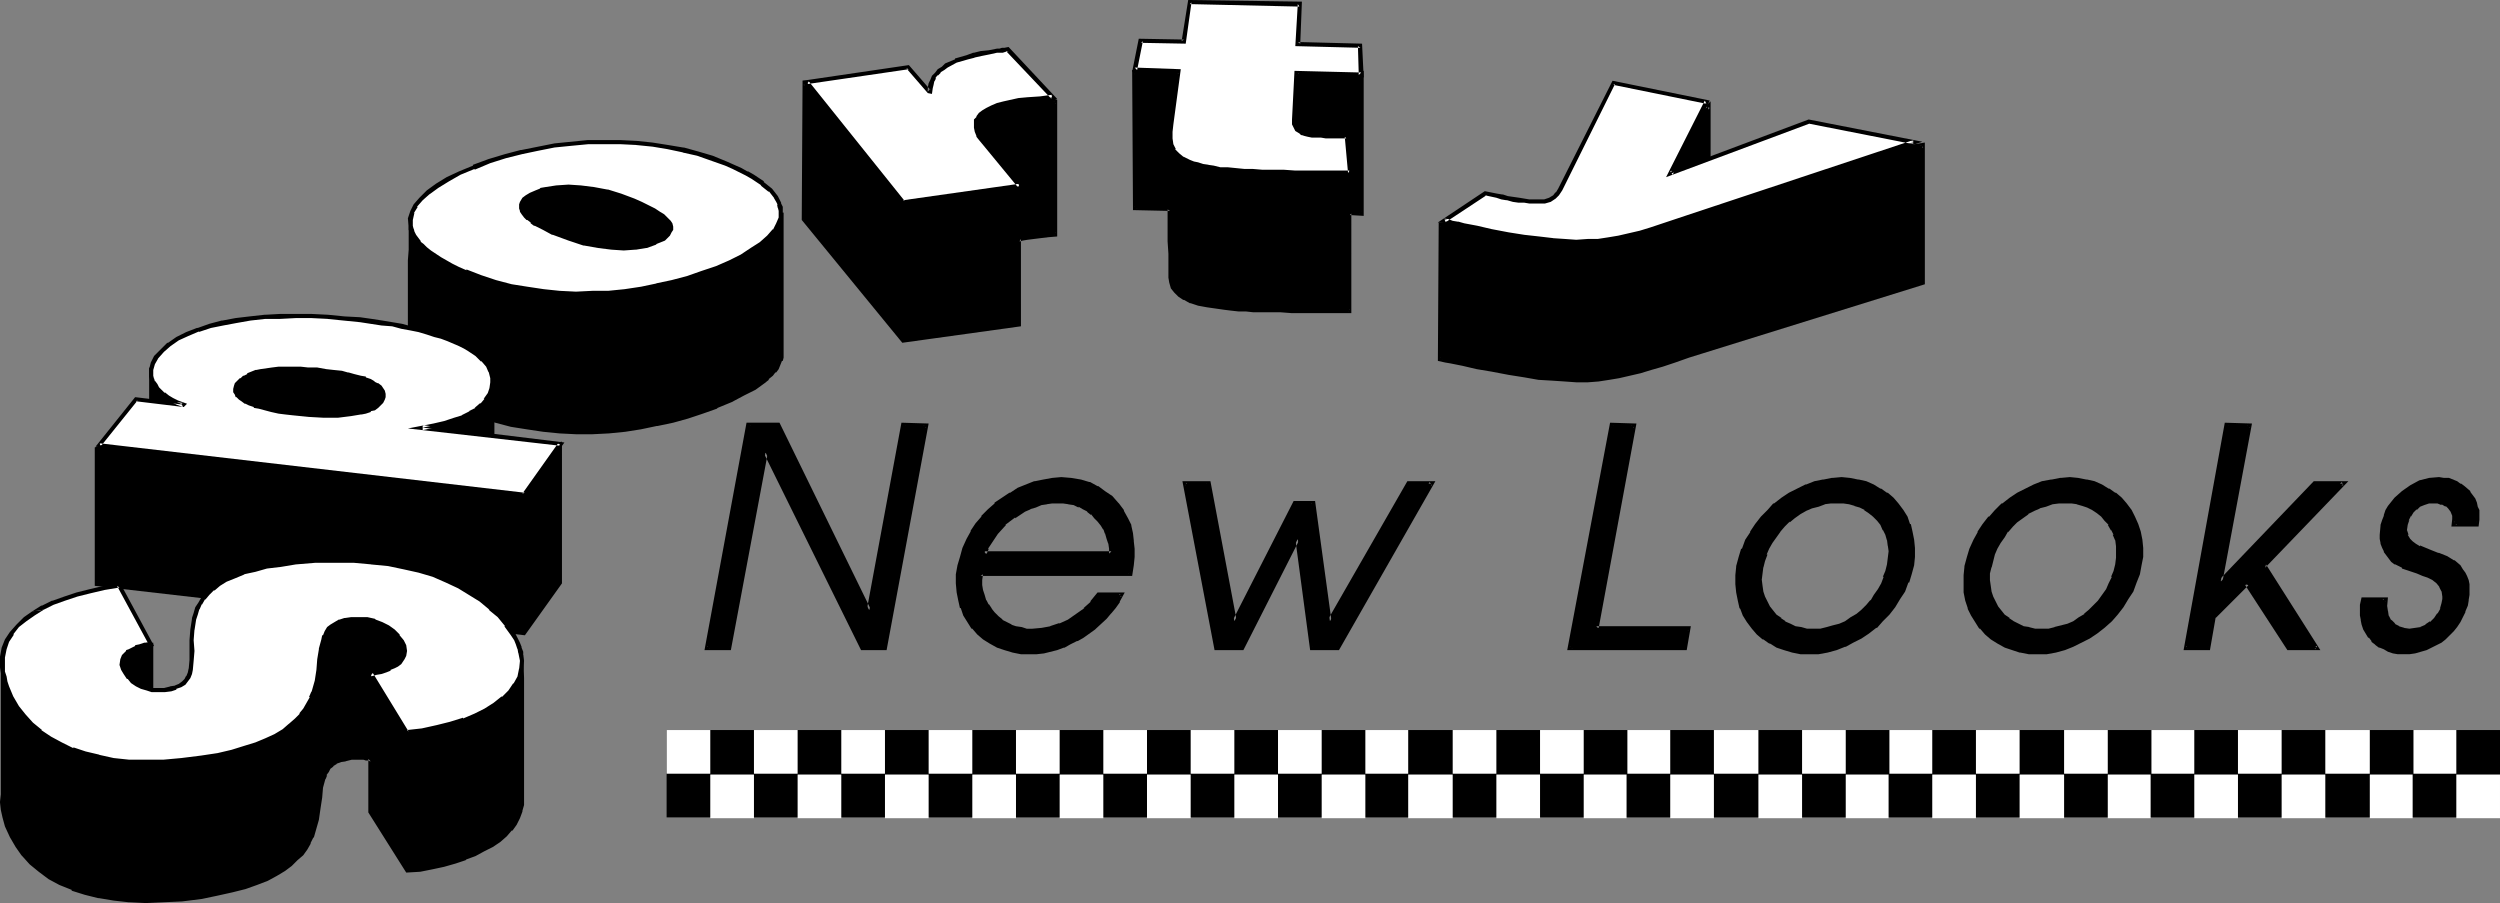 <?xml version="1.0" encoding="UTF-8" standalone="no"?>
<svg
   version="1.0"
   width="129.724mm"
   height="46.86mm"
   id="svg91"
   sodipodi:docname="Sporty New Looks.wmf"
   xmlns:inkscape="http://www.inkscape.org/namespaces/inkscape"
   xmlns:sodipodi="http://sodipodi.sourceforge.net/DTD/sodipodi-0.dtd"
   xmlns="http://www.w3.org/2000/svg"
   xmlns:svg="http://www.w3.org/2000/svg">
  <rect width="100%" height="100%" fill="#808080" stroke="none"/>
  <sodipodi:namedview
     id="namedview91"
     pagecolor="#ffffff"
     bordercolor="#000000"
     borderopacity="0.25"
     inkscape:showpageshadow="2"
     inkscape:pageopacity="0.0"
     inkscape:pagecheckerboard="0"
     inkscape:deskcolor="#d1d1d1"
     inkscape:document-units="mm" />
  <defs
     id="defs1">
    <pattern
       id="WMFhbasepattern"
       patternUnits="userSpaceOnUse"
       width="6"
       height="6"
       x="0"
       y="0" />
  </defs>
  <path
     style="fill:#000000;fill-opacity:1;fill-rule:evenodd;stroke:none"
     d="m 146.733,83.383 h 5.979 l 17.776,36.359 6.787,-36.359 h 4.363 l -8.08,43.792 h -4.525 l -18.907,-38.46 -7.11,38.46 h -4.363 z"
     id="path1" />
  <path
     style="fill:#000000;fill-opacity:1;fill-rule:evenodd;stroke:none"
     d="m 147.217,83.383 -0.485,0.485 h 5.979 l -0.485,-0.323 18.422,37.49 6.949,-37.652 -0.323,0.485 h 4.363 l -0.485,-0.485 -8.08,43.631 0.485,-0.323 h -4.525 l 0.485,0.323 -19.554,-39.753 -7.434,39.753 0.485,-0.323 h -4.363 l 0.485,0.485 8.08,-43.792 -0.808,-0.485 -8.242,44.6 h 5.171 l 7.272,-38.783 -0.808,0.162 19.069,38.621 h 5.01 l 8.242,-44.439 -5.333,-0.162 -6.787,36.682 h 0.808 L 152.873,82.899 h -6.464 z"
     id="path2" />
  <path
     style="fill:#000000;fill-opacity:1;fill-rule:evenodd;stroke:none"
     d="m 217.998,108.592 v -1.131 l -0.162,-0.97 -0.323,-0.97 -0.323,-0.97 -0.485,-0.97 -0.485,-0.808 -0.646,-0.808 -0.646,-0.646 -0.646,-0.808 -0.808,-0.485 -0.97,-0.485 -0.808,-0.485 -0.97,-0.323 -1.131,-0.323 -0.97,-0.162 h -1.131 -1.131 l -1.131,0.162 -1.131,0.323 -1.131,0.323 -1.131,0.323 -0.97,0.646 -2.101,1.131 -1.778,1.454 -1.616,1.778 -0.646,0.97 -0.646,0.97 -0.646,1.131 -0.485,1.131 z m -25.694,3.878 -0.162,1.293 0.162,0.97 v 1.131 l 0.323,0.97 0.323,0.97 0.485,0.97 0.646,0.808 0.646,0.808 0.808,0.808 0.808,0.646 0.97,0.485 0.97,0.485 0.97,0.485 0.97,0.162 1.131,0.162 1.131,0.162 1.778,-0.162 1.778,-0.323 1.939,-0.646 1.778,-0.808 1.616,-1.131 1.454,-1.131 1.454,-1.293 1.131,-1.616 h 4.525 l -0.646,1.131 -0.808,1.131 -0.97,1.131 -0.808,0.97 -2.101,1.939 -1.131,0.97 -1.293,0.808 -1.131,0.646 -1.293,0.646 -1.131,0.485 -1.454,0.485 -1.293,0.323 -1.293,0.323 -1.293,0.162 h -1.293 -1.616 l -1.778,-0.323 -1.454,-0.323 -1.454,-0.646 -1.454,-0.646 -1.293,-0.808 -0.97,-0.97 -0.97,-1.131 -0.97,-1.131 -0.646,-1.293 -0.646,-1.454 -0.485,-1.454 -0.323,-1.616 v -1.616 -1.616 l 0.323,-1.778 0.323,-1.778 0.646,-1.616 0.646,-1.778 0.808,-1.454 0.97,-1.454 1.131,-1.454 1.293,-1.293 1.293,-1.131 1.454,-1.131 1.454,-0.97 1.454,-0.97 1.616,-0.646 1.616,-0.485 1.778,-0.485 1.616,-0.323 h 1.778 l 1.939,0.162 1.778,0.323 1.616,0.485 1.616,0.646 1.454,0.97 1.293,0.97 1.293,1.293 0.97,1.454 0.646,1.454 0.646,1.293 0.485,1.454 0.162,1.616 v 1.454 1.616 l -0.162,1.616 -0.323,1.616 z"
     id="path3" />
  <path
     style="fill:#000000;fill-opacity:1;fill-rule:evenodd;stroke:none"
     d="m 218.483,108.916 -0.162,-1.454 v 0 l -0.162,-1.131 v 0 l -0.162,-0.97 -0.485,-0.97 v 0 l -0.485,-0.97 v 0 l -0.485,-0.808 -0.485,-0.808 -0.162,-0.162 -0.646,-0.646 -0.808,-0.646 v -0.162 l -0.808,-0.646 v 0 l -0.97,-0.485 -0.808,-0.323 -0.162,-0.162 -0.97,-0.323 -0.97,-0.162 v 0 l -1.131,-0.162 v 0 l -1.131,-0.162 -1.131,0.162 h -0.162 l -1.131,0.162 v 0 l -1.131,0.162 -1.131,0.323 -0.97,0.485 h -0.162 l -1.131,0.485 v 0 l -1.939,1.293 v 0 l -1.939,1.454 v 0 l -1.616,1.778 v 0.162 l -0.808,0.97 -0.646,0.97 v 0 l -0.485,1.131 h -0.162 l -0.485,1.616 h 26.018 l -0.485,-0.808 h -25.048 l 0.485,0.646 0.485,-1.131 h -0.162 l 0.646,-0.97 v 0 l 0.646,-0.97 0.646,-0.97 v 0 l 1.616,-1.778 h -0.162 l 1.939,-1.454 v 0.162 l 1.939,-1.293 v 0 l 1.131,-0.485 h -0.162 l 1.131,-0.323 1.131,-0.485 1.131,-0.162 h -0.162 l 1.131,-0.162 v 0 h 1.131 1.131 -0.162 l 1.131,0.162 h -0.162 l 1.131,0.162 0.97,0.485 v -0.162 l 0.808,0.485 0.97,0.485 h -0.162 l 0.808,0.646 v -0.162 l 0.646,0.808 0.646,0.646 v 0 l 0.646,0.808 0.485,0.808 v -0.162 l 0.323,0.97 v -0.162 l 0.323,1.131 0.323,0.97 v -0.162 l 0.162,1.131 v -0.162 1.131 l 0.485,-0.485 z"
     id="path4" />
  <path
     style="fill:#000000;fill-opacity:1;fill-rule:evenodd;stroke:none"
     d="m 191.981,112.147 -0.323,1.454 v 0.162 l 0.162,0.97 v 0.162 l 0.162,0.97 v 0.162 l 0.323,0.97 0.323,0.97 v 0 l 0.485,0.97 v 0 l 0.646,0.97 v 0 l 0.808,0.808 0.646,0.808 0.808,0.646 v 0 l 0.97,0.646 v 0 l 1.131,0.485 v 0 l 0.97,0.323 0.97,0.323 h 0.162 l 1.131,0.162 v 0 h 1.131 1.778 0.162 l 1.778,-0.485 v 0 l 1.778,-0.646 h 0.162 l 1.778,-0.808 v 0 l 1.616,-0.97 1.616,-1.131 v -0.162 l 1.293,-1.454 h 0.162 l 1.131,-1.616 -0.323,0.162 h 4.525 l -0.323,-0.485 -0.808,1.131 v 0 l -0.808,1.131 -0.808,0.97 h 0.162 l -0.97,0.97 -2.101,2.101 v -0.162 l -1.131,0.808 -1.131,0.808 -1.131,0.808 v 0 l -1.293,0.646 -1.131,0.485 v 0 l -1.293,0.323 -1.293,0.485 v 0 l -1.293,0.162 -1.293,0.162 v 0 l -1.293,0.162 -1.616,-0.162 v 0 l -1.616,-0.323 v 0 l -1.454,-0.323 -1.616,-0.485 h 0.162 l -1.293,-0.646 v 0 l -1.293,-0.808 v 0 l -0.97,-0.97 -1.131,-1.131 0.162,0.162 -0.808,-1.293 v 0.162 l -0.808,-1.454 -0.646,-1.293 h 0.162 l -0.485,-1.454 v 0.162 l -0.323,-1.616 -0.162,-1.616 v 0 l 0.162,-1.616 v 0 l 0.162,-1.778 v 0.162 l 0.485,-1.778 0.485,-1.778 v 0.162 l 0.646,-1.616 0.97,-1.616 v 0 l 0.97,-1.454 1.131,-1.293 h -0.162 l 1.293,-1.293 1.293,-1.131 h -0.162 l 1.454,-1.131 1.454,-0.97 v 0 l 1.454,-0.808 1.616,-0.646 v 0 l 1.616,-0.646 v 0 l 1.616,-0.323 1.778,-0.323 h -0.162 1.778 1.939 -0.162 l 1.939,0.323 h -0.162 l 1.778,0.485 h -0.162 l 1.616,0.646 v 0 l 1.293,0.97 1.454,1.131 -0.162,-0.162 1.293,1.293 h -0.162 l 1.131,1.293 v 0 l 0.646,1.454 0.646,1.454 v -0.162 l 0.323,1.454 v 0 l 0.162,1.454 v 0 1.454 1.616 -0.162 l -0.162,1.616 -0.162,1.778 0.323,-0.323 h -29.573 l 0.323,0.808 h 29.734 l 0.323,-2.101 0.162,-1.616 v 0 -1.616 l -0.162,-1.454 v -0.162 l -0.162,-1.454 v 0 l -0.323,-1.454 v -0.162 l -0.646,-1.293 -0.808,-1.454 v -0.162 l -0.97,-1.293 -0.162,-0.162 -1.131,-1.293 -1.454,-0.97 -1.293,-0.97 h -0.162 l -1.454,-0.808 h -0.162 l -1.616,-0.485 v 0 l -1.939,-0.323 v 0 l -1.939,-0.162 -1.778,0.162 v 0 l -1.778,0.323 -1.616,0.323 h -0.162 l -1.616,0.646 v 0 l -1.616,0.646 -1.454,0.97 h -0.162 l -1.454,0.97 -1.454,0.97 v 0.162 l -1.293,1.131 -1.293,1.293 v 0.162 l -1.131,1.293 -0.97,1.454 v 0.162 l -0.808,1.454 -0.808,1.778 v 0 l -0.485,1.778 -0.485,1.616 v 0 l -0.323,1.778 v 0.162 1.616 0 l 0.162,1.778 0.323,1.616 v 0 l 0.323,1.454 h 0.162 l 0.485,1.454 0.808,1.293 v 0 l 0.808,1.293 h 0.162 l 0.97,1.131 1.131,0.97 v 0 l 1.293,0.808 v 0 l 1.454,0.808 v 0 l 1.454,0.485 1.616,0.485 v 0 l 1.616,0.323 h 0.162 1.616 1.293 v 0 l 1.454,-0.162 1.293,-0.323 v 0 l 1.293,-0.323 1.293,-0.485 h 0.162 l 1.131,-0.646 1.293,-0.646 h 0.162 l 1.131,-0.646 1.131,-0.808 1.131,-0.808 0.162,-0.162 2.101,-1.939 0.808,-0.97 0.162,-0.162 0.808,-0.97 0.808,-1.131 v -0.162 l 0.97,-1.778 h -5.333 l -1.454,1.778 h 0.162 l -1.454,1.293 h 0.162 l -1.616,1.131 -1.616,1.131 v 0 l -1.778,0.808 0.162,-0.162 -1.939,0.646 h 0.162 l -1.778,0.323 v 0 l -1.778,0.162 h -1.131 v 0 l -0.97,-0.323 v 0 l -1.131,-0.162 -0.97,-0.323 h 0.162 l -0.97,-0.485 v 0 l -0.97,-0.485 h 0.162 l -0.808,-0.646 -0.808,-0.808 -0.646,-0.808 0.162,0.162 -0.646,-0.97 v 0.162 l -0.485,-0.97 v 0.162 l -0.323,-1.131 -0.323,-0.97 v 0 l -0.162,-0.97 v 0 -0.97 0 l 0.162,-1.131 -0.485,0.323 z"
     id="path5" />
  <path
     style="fill:#000000;fill-opacity:1;fill-rule:evenodd;stroke:none"
     d="m 232.381,94.857 h 4.686 l 5.01,26.986 11.958,-23.108 h 3.555 l 3.232,23.108 15.352,-26.986 h 4.686 L 262.438,127.176 h -5.01 l -2.909,-21.492 -10.827,21.492 h -5.01 z"
     id="path6" />
  <path
     style="fill:#000000;fill-opacity:1;fill-rule:evenodd;stroke:none"
     d="m 232.704,94.695 -0.323,0.485 h 4.686 l -0.485,-0.323 5.333,28.279 12.443,-24.239 -0.323,0.162 h 3.555 l -0.485,-0.323 3.394,24.401 15.998,-28.118 -0.323,0.162 h 4.686 l -0.485,-0.646 -18.261,32.481 0.323,-0.323 h -5.01 l 0.323,0.323 -3.07,-22.785 -11.312,22.785 0.323,-0.323 h -5.01 l 0.323,0.323 -6.302,-32.319 -0.808,-0.323 6.302,33.127 h 5.656 l 10.989,-21.654 -0.808,-0.162 2.909,21.815 h 5.656 l 18.907,-33.127 h -5.494 l -15.675,27.31 0.808,0.162 -3.232,-23.593 h -4.202 l -11.958,23.431 0.808,0.162 -5.171,-27.471 h -5.494 z"
     id="path7" />
  <path
     style="fill:#000000;fill-opacity:1;fill-rule:evenodd;stroke:none"
     d="m 316.089,83.383 h 4.363 l -7.434,39.753 h 18.099 l -0.646,4.04 h -22.624 z"
     id="path8" />
  <path
     style="fill:#000000;fill-opacity:1;fill-rule:evenodd;stroke:none"
     d="m 316.412,83.383 -0.323,0.485 h 4.363 l -0.485,-0.485 -7.434,40.076 18.584,0.162 -0.323,-0.485 -0.808,3.878 0.485,-0.323 h -22.624 l 0.485,0.485 8.08,-43.792 -0.646,-0.485 -8.403,44.6 h 23.432 l 0.808,-4.686 h -18.584 l 0.485,0.485 7.434,-40.237 -5.171,-0.162 z"
     id="path9" />
  <path
     style="fill:#000000;fill-opacity:1;fill-rule:evenodd;stroke:none"
     d="m 345.339,111.178 -0.162,1.293 v 1.293 l 0.162,1.131 0.162,1.131 0.323,1.131 0.323,1.131 0.646,0.808 0.646,0.97 0.646,0.808 0.97,0.646 0.808,0.646 1.131,0.646 0.97,0.323 1.131,0.323 1.293,0.162 1.293,0.162 1.293,-0.162 1.293,-0.162 1.293,-0.323 1.293,-0.485 1.131,-0.485 1.293,-0.646 0.97,-0.808 0.97,-0.808 1.131,-0.97 0.808,-0.97 0.808,-1.131 0.646,-1.131 0.646,-1.131 0.485,-1.293 0.485,-1.293 0.323,-1.293 0.162,-1.293 v -1.293 -1.131 l -0.162,-1.131 -0.485,-1.131 -0.323,-0.97 -0.646,-0.97 -0.808,-0.97 -0.646,-0.808 -0.808,-0.646 -0.97,-0.646 -0.97,-0.485 -1.131,-0.323 -0.97,-0.323 -1.293,-0.323 h -1.131 -1.293 l -1.293,0.323 -1.293,0.323 -1.293,0.485 -1.131,0.485 -1.131,0.646 -1.131,0.808 -1.131,0.808 -0.97,0.808 -0.808,1.131 -0.808,0.97 -0.808,1.131 -0.646,1.293 -0.485,1.131 -0.485,1.293 z m 29.573,-0.485 -0.485,1.778 -0.485,1.616 -0.808,1.616 -0.808,1.616 -0.97,1.454 -1.131,1.454 -1.131,1.293 -1.293,1.293 -1.454,1.131 -1.454,0.97 -1.616,0.808 -1.616,0.808 -1.616,0.485 -1.616,0.485 -1.778,0.323 h -1.778 -1.778 l -1.454,-0.323 -1.616,-0.323 -1.454,-0.646 -1.293,-0.646 -1.293,-0.808 -1.131,-0.97 -0.97,-1.131 -0.97,-1.131 -0.646,-1.293 -0.646,-1.293 -0.485,-1.454 -0.323,-1.616 v -1.616 -1.616 l 0.162,-1.778 0.485,-1.778 0.485,-1.616 0.808,-1.616 0.808,-1.616 0.97,-1.454 1.131,-1.454 1.131,-1.293 1.293,-1.293 1.454,-1.131 1.616,-0.97 1.454,-0.808 1.616,-0.808 1.616,-0.485 1.778,-0.485 1.778,-0.323 h 1.778 1.616 l 1.616,0.323 1.454,0.485 1.454,0.485 1.293,0.808 1.293,0.808 1.131,0.97 0.97,1.131 0.97,1.131 0.646,1.293 0.646,1.454 0.485,1.454 0.323,1.454 v 1.616 1.616 z"
     id="path10" />
  <path
     style="fill:#000000;fill-opacity:1;fill-rule:evenodd;stroke:none"
     d="m 345.016,111.016 v 0.162 l -0.162,1.293 v 0 l -0.162,1.293 v 0 l 0.162,1.131 0.162,1.293 v 0 l 0.323,1.131 v 0 l 0.485,1.131 v 0 l 0.485,0.97 0.808,0.808 v 0.162 l 0.646,0.808 0.97,0.646 v 0.162 l 0.97,0.485 v 0 l 1.131,0.646 0.97,0.323 v 0.162 l 1.293,0.323 v 0 l 1.293,0.162 v 0 h 1.293 1.293 0.162 l 1.293,-0.162 v 0 l 1.293,-0.485 1.293,-0.323 v -0.162 l 1.293,-0.485 v 0 l 1.131,-0.646 1.131,-0.808 v 0 l 0.97,-0.808 0.97,-0.97 0.97,-0.97 v 0 l 0.808,-1.131 0.808,-1.131 v 0 l 0.485,-1.293 0.485,-1.293 h 0.162 l 0.323,-1.293 0.323,-1.293 v 0 l 0.162,-1.293 v -0.162 l 0.162,-1.293 -0.162,-1.131 v 0 l -0.162,-1.131 v -0.162 l -0.323,-1.131 v 0 l -0.485,-0.97 v 0 l -0.646,-1.131 v 0 l -0.808,-0.808 v -0.162 l -0.646,-0.808 h -0.162 l -0.808,-0.646 -0.97,-0.646 v 0 l -0.97,-0.485 -0.97,-0.485 h -0.162 l -1.131,-0.323 v 0 l -1.131,-0.162 h -0.162 l -1.131,-0.162 -1.293,0.162 h -0.162 l -1.293,0.162 v 0 l -1.293,0.323 -1.293,0.485 v 0 l -1.131,0.646 -1.293,0.485 v 0 l -1.131,0.808 -0.97,0.808 -0.162,0.162 -0.97,0.808 -0.808,1.131 h -0.162 l -0.808,1.131 -0.646,1.131 -0.646,1.131 v 0 l -0.485,1.293 h -0.162 l -0.323,1.293 -0.323,1.293 0.808,0.323 0.323,-1.293 0.485,-1.293 h -0.162 l 0.485,-1.131 v 0 l 0.646,-1.131 0.808,-1.131 0.808,-1.131 -0.162,0.162 0.97,-1.131 0.97,-0.97 v 0.162 l 0.97,-0.808 1.131,-0.808 v 0 l 1.131,-0.646 1.131,-0.485 v 0 l 1.293,-0.323 1.293,-0.485 h -0.162 l 1.293,-0.162 v 0 h 1.293 1.131 v 0 l 1.131,0.162 v 0 l 1.131,0.323 h -0.162 l 1.131,0.323 0.97,0.485 h -0.162 l 0.97,0.646 0.808,0.646 v 0 l 0.808,0.808 v 0 l 0.646,0.808 v 0 l 0.485,1.131 v -0.162 l 0.485,0.97 v 0 l 0.323,1.131 v -0.162 l 0.162,1.293 v -0.162 l 0.162,1.131 -0.162,1.293 v 0 l -0.162,1.293 v 0 l -0.323,1.293 -0.485,1.131 h 0.162 l -0.485,1.293 -0.646,1.131 v 0 l -0.808,1.131 -0.646,1.131 v -0.162 l -0.808,0.97 -0.97,0.97 -0.97,0.808 v 0 l -1.131,0.646 -1.131,0.808 v 0 l -1.131,0.485 v 0 l -1.293,0.323 -1.131,0.323 v 0 l -1.293,0.323 v 0 h -1.293 -1.293 v 0 l -1.131,-0.323 v 0 l -1.131,-0.162 v 0 l -0.97,-0.485 -1.131,-0.485 h 0.162 l -0.97,-0.646 h 0.162 l -0.97,-0.646 -0.646,-0.808 v 0 l -0.646,-0.808 -0.485,-0.97 v 0 l -0.485,-0.97 v 0 l -0.323,-0.97 v 0 l -0.162,-1.131 -0.162,-1.293 v 0.162 l 0.162,-1.293 v 0 l 0.162,-1.293 v 0.162 z"
     id="path11" />
  <path
     style="fill:#000000;fill-opacity:1;fill-rule:evenodd;stroke:none"
     d="m 374.427,110.693 v 0 l -0.323,1.616 -0.646,1.616 h 0.162 l -0.808,1.616 -0.808,1.616 v -0.162 l -0.97,1.616 -1.131,1.454 v -0.162 l -1.131,1.293 -1.293,1.293 v 0 l -1.454,0.97 -1.454,1.131 h 0.162 l -1.616,0.808 -1.616,0.646 h 0.162 l -1.616,0.646 -1.778,0.323 v 0 l -1.616,0.323 v 0 l -1.778,0.162 -1.778,-0.162 h 0.162 l -1.616,-0.162 v 0 l -1.454,-0.485 -1.454,-0.485 v 0 l -1.293,-0.646 v 0 l -1.131,-0.808 v 0 l -1.131,-0.97 -0.97,-0.97 v 0 l -0.97,-1.293 v 0.162 l -0.646,-1.293 -0.646,-1.454 v 0.162 l -0.323,-1.454 v 0 l -0.323,-1.454 -0.162,-1.778 v 0.162 -1.616 0 l 0.323,-1.778 v 0.162 l 0.323,-1.778 0.646,-1.616 h -0.162 l 0.808,-1.616 0.808,-1.616 v 0 l 0.97,-1.454 1.131,-1.454 v 0.162 l 1.131,-1.454 1.293,-1.131 v 0 l 1.454,-1.131 1.454,-0.97 v 0 l 1.454,-0.808 1.616,-0.646 v 0 l 1.616,-0.485 1.778,-0.485 h -0.162 l 1.778,-0.323 v 0 h 1.778 1.616 v 0 l 1.454,0.323 v 0 l 1.616,0.485 h -0.162 l 1.454,0.485 v 0 l 1.293,0.646 v 0 l 1.131,0.808 v 0 l 1.131,0.97 0.97,1.131 v -0.162 l 0.97,1.293 v -0.162 l 0.646,1.293 0.646,1.454 v 0 l 0.323,1.293 v 0 l 0.323,1.454 0.162,1.616 v 0 1.616 0 l -0.323,1.616 0.97,0.162 0.162,-1.616 v -0.162 -1.616 0 l -0.162,-1.616 -0.323,-1.616 v 0 l -0.323,-1.454 h -0.162 l -0.485,-1.454 -0.808,-1.293 v 0 l -0.97,-1.293 v 0 l -0.97,-1.131 -1.131,-0.97 h -0.162 l -1.131,-0.808 h -0.162 l -1.293,-0.808 v 0 l -1.454,-0.646 v 0 l -1.454,-0.323 h -0.162 l -1.616,-0.323 v 0 l -1.616,-0.162 -1.778,0.162 h -0.162 l -1.616,0.323 h -0.162 l -1.616,0.323 -1.616,0.646 h -0.162 l -1.616,0.808 -1.616,0.808 v 0 l -1.454,0.97 -1.454,1.131 h -0.162 l -1.131,1.293 -1.293,1.293 v 0 l -1.131,1.454 -0.97,1.454 v 0.162 l -0.97,1.454 -0.646,1.778 h -0.162 l -0.485,1.616 -0.485,1.778 v 0.162 l -0.162,1.616 v 0.162 1.616 0 l 0.162,1.616 0.323,1.616 v 0 l 0.323,1.454 0.162,0.162 0.485,1.293 0.808,1.293 v 0 l 0.97,1.293 v 0 l 0.97,1.131 1.131,0.97 h 0.162 l 1.131,0.808 h 0.162 l 1.293,0.808 v 0 l 1.454,0.485 1.616,0.485 v 0 l 1.616,0.323 v 0 h 1.778 1.778 v 0 l 1.778,-0.323 v 0 l 1.778,-0.485 1.616,-0.646 h 0.162 l 1.454,-0.808 1.616,-0.808 v 0 l 1.454,-0.97 1.454,-1.131 h 0.162 l 1.131,-1.293 1.293,-1.293 v 0 l 1.131,-1.454 0.97,-1.616 v 0 l 0.97,-1.454 0.646,-1.778 h 0.162 l 0.485,-1.616 0.485,-1.778 v 0 z"
     id="path12" />
  <path
     style="fill:#000000;fill-opacity:1;fill-rule:evenodd;stroke:none"
     d="m 390.102,111.178 -0.162,1.293 v 1.293 1.131 l 0.323,1.131 0.323,1.131 0.323,1.131 0.646,0.808 0.646,0.97 0.646,0.808 0.97,0.646 0.808,0.646 0.97,0.646 1.131,0.323 1.131,0.323 1.293,0.162 1.293,0.162 1.293,-0.162 1.293,-0.162 1.293,-0.323 1.293,-0.485 1.131,-0.485 1.131,-0.646 1.131,-0.808 0.97,-0.808 0.97,-0.97 0.808,-0.97 0.808,-1.131 0.808,-1.131 0.646,-1.131 0.485,-1.293 0.323,-1.293 0.323,-1.293 0.162,-1.293 0.162,-1.293 -0.162,-1.131 -0.162,-1.131 -0.323,-1.131 -0.485,-0.97 -0.485,-0.97 -0.808,-0.97 -0.646,-0.808 -0.97,-0.646 -0.808,-0.646 -1.131,-0.485 -0.97,-0.323 -1.131,-0.323 -1.131,-0.323 h -1.131 -1.454 l -1.131,0.323 -1.293,0.323 -1.293,0.485 -1.293,0.485 -1.131,0.646 -1.131,0.808 -0.97,0.808 -0.97,0.808 -0.97,1.131 -0.808,0.97 -0.646,1.131 -0.646,1.293 -0.485,1.131 -0.485,1.293 z m 29.573,-0.485 -0.485,1.778 -0.485,1.616 -0.808,1.616 -0.808,1.616 -0.97,1.454 -1.131,1.454 -1.131,1.293 -1.454,1.293 -1.293,1.131 -1.616,0.97 -1.454,0.808 -1.616,0.808 -1.616,0.485 -1.778,0.485 -1.616,0.323 h -1.778 -1.778 l -1.616,-0.323 -1.454,-0.323 -1.454,-0.646 -1.454,-0.646 -1.131,-0.808 -1.131,-0.97 -1.131,-1.131 -0.808,-1.131 -0.808,-1.293 -0.646,-1.293 -0.323,-1.454 -0.323,-1.616 -0.162,-1.616 v -1.616 l 0.323,-1.778 0.323,-1.778 0.646,-1.616 0.646,-1.616 0.97,-1.616 0.97,-1.454 0.97,-1.454 1.293,-1.293 1.293,-1.293 1.454,-1.131 1.454,-0.97 1.616,-0.808 1.616,-0.808 1.616,-0.485 1.778,-0.485 1.778,-0.323 h 1.778 1.616 l 1.616,0.323 1.454,0.485 1.454,0.485 1.293,0.808 1.293,0.808 1.131,0.97 0.97,1.131 0.808,1.131 0.808,1.293 0.646,1.454 0.323,1.454 0.323,1.454 0.162,1.616 v 1.616 z"
     id="path13" />
  <path
     style="fill:#000000;fill-opacity:1;fill-rule:evenodd;stroke:none"
     d="m 389.617,111.016 v 0.162 l -0.162,1.293 v 1.293 l 0.162,1.131 v 0 l 0.162,1.293 v 0 l 0.323,1.131 v 0 l 0.485,1.131 v 0 l 0.485,0.97 0.808,0.808 v 0.162 l 0.646,0.808 0.97,0.646 v 0.162 l 0.97,0.485 v 0 l 0.97,0.646 v 0 l 1.131,0.485 h 0.162 l 0.97,0.323 h 0.162 l 1.131,0.162 h 0.162 1.293 1.293 v 0 l 1.293,-0.162 h 0.162 l 1.293,-0.485 1.293,-0.323 v -0.162 l 1.131,-0.485 h 0.162 l 1.131,-0.646 1.131,-0.808 v 0 l 0.97,-0.808 0.97,-0.97 0.808,-0.97 h 0.162 l 0.808,-1.131 0.646,-1.131 v 0 l 0.646,-1.293 0.485,-1.293 v 0 l 0.485,-1.293 0.323,-1.293 v 0 l 0.162,-1.293 v -0.162 l 0.162,-1.293 -0.162,-1.131 v 0 l -0.162,-1.131 v -0.162 l -0.323,-1.131 h -0.162 l -0.323,-0.97 v 0 l -0.646,-1.131 v 0 l -0.808,-0.808 v -0.162 l -0.808,-0.808 v 0 l -0.808,-0.646 -0.97,-0.646 v 0 l -0.97,-0.485 -1.131,-0.485 v 0 l -1.131,-0.323 v 0 l -1.293,-0.162 v 0 l -1.131,-0.162 -1.454,0.162 v 0 l -1.293,0.162 v 0 l -1.293,0.323 -1.293,0.485 h -0.162 l -1.131,0.646 -1.131,0.485 v 0 l -1.131,0.808 -1.131,0.808 v 0.162 l -0.97,0.808 -0.97,1.131 v 0 l -0.808,1.131 -0.808,1.131 -0.646,1.131 v 0 l -0.485,1.293 v 0 l -0.485,1.293 -0.323,1.293 0.97,0.323 0.323,-1.293 0.323,-1.293 v 0 l 0.485,-1.131 v 0 l 0.646,-1.131 0.808,-1.131 0.646,-1.131 v 0.162 l 0.97,-1.131 0.97,-0.97 -0.162,0.162 1.131,-0.808 1.131,-0.808 h -0.162 l 1.293,-0.646 1.131,-0.485 h -0.162 l 1.293,-0.323 1.293,-0.485 v 0 l 1.293,-0.162 h -0.162 1.454 1.131 v 0 l 1.131,0.162 h -0.162 l 1.131,0.323 v 0 l 0.97,0.323 0.97,0.485 v 0 l 0.97,0.646 0.808,0.646 v 0 l 0.646,0.808 v 0 l 0.808,0.808 h -0.162 l 0.646,1.131 v -0.162 l 0.485,0.97 h -0.162 l 0.485,1.131 v -0.162 l 0.162,1.293 v -0.162 1.131 1.293 0 l -0.162,1.293 v 0 l -0.323,1.293 -0.485,1.131 h 0.162 l -0.646,1.293 -0.485,1.131 v 0 l -0.808,1.131 -0.808,1.131 0.162,-0.162 -0.97,0.97 -0.97,0.97 -0.97,0.808 h 0.162 l -1.131,0.646 -1.131,0.808 v 0 l -1.131,0.485 v 0 l -1.293,0.323 -1.293,0.323 h 0.162 l -1.293,0.323 v 0 h -1.293 -1.293 v 0 l -1.293,-0.323 h 0.162 l -1.131,-0.162 v 0 l -0.97,-0.485 v 0 l -0.97,-0.485 v 0 l -0.97,-0.646 h 0.162 l -0.97,-0.646 -0.646,-0.808 v 0 l -0.646,-0.808 -0.485,-0.97 v 0 l -0.485,-0.97 v 0 l -0.323,-0.97 v 0 l -0.162,-1.131 v 0 l -0.162,-1.131 v -1.293 0 l 0.323,-1.293 v 0.162 z"
     id="path14" />
  <path
     style="fill:#000000;fill-opacity:1;fill-rule:evenodd;stroke:none"
     d="m 419.19,110.693 v 0 l -0.485,1.616 -0.485,1.616 v 0 l -0.646,1.616 -0.808,1.616 v -0.162 l -0.97,1.616 -1.131,1.454 v -0.162 l -1.131,1.293 -1.454,1.293 h 0.162 l -1.454,0.97 -1.454,1.131 v 0 l -1.454,0.808 -1.616,0.646 v 0 l -1.616,0.646 -1.616,0.323 v 0 l -1.778,0.323 h 0.162 l -1.778,0.162 -1.778,-0.162 v 0 l -1.454,-0.162 v 0 l -1.454,-0.485 -1.616,-0.485 h 0.162 l -1.454,-0.646 h 0.162 l -1.293,-0.808 h 0.162 l -1.293,-0.97 -0.97,-0.97 h 0.162 l -0.97,-1.293 v 0.162 l -0.646,-1.293 -0.646,-1.454 v 0.162 l -0.485,-1.454 v 0 l -0.162,-1.454 -0.162,-1.778 v 0.162 -1.616 0 l 0.162,-1.778 v 0.162 l 0.485,-1.778 0.485,-1.616 v 0 l 0.808,-1.616 0.808,-1.616 v 0 l 0.97,-1.454 1.131,-1.454 -0.162,0.162 1.293,-1.454 1.293,-1.131 v 0 l 1.454,-1.131 1.454,-0.97 h -0.162 l 1.616,-0.808 1.616,-0.646 v 0 l 1.616,-0.485 1.778,-0.485 v 0 l 1.616,-0.323 v 0 h 1.778 1.616 v 0 l 1.454,0.323 v 0 l 1.616,0.485 h -0.162 l 1.454,0.485 v 0 l 1.293,0.646 v 0 l 1.131,0.808 v 0 l 1.131,0.97 0.97,1.131 v -0.162 l 0.808,1.293 v -0.162 l 0.808,1.293 0.646,1.454 h -0.162 l 0.485,1.293 v 0 l 0.323,1.454 v 1.616 0 1.616 0 l -0.162,1.616 0.808,0.162 0.323,-1.616 v -0.162 -1.616 0 l -0.162,-1.616 -0.323,-1.616 v 0 l -0.485,-1.454 v 0 l -0.646,-1.454 -0.646,-1.293 v 0 l -0.97,-1.293 v 0 l -0.97,-1.131 -1.131,-0.97 h -0.162 l -1.131,-0.808 h -0.162 l -1.293,-0.808 v 0 l -1.454,-0.646 v 0 l -1.454,-0.323 h -0.162 l -1.616,-0.323 v 0 l -1.616,-0.162 -1.778,0.162 h -0.162 l -1.616,0.323 h -0.162 l -1.778,0.323 -1.616,0.646 v 0 l -1.616,0.808 -1.616,0.808 v 0 l -1.454,0.97 -1.454,1.131 h -0.162 l -1.293,1.293 -1.131,1.293 h -0.162 l -1.131,1.454 -0.97,1.454 v 0.162 l -0.808,1.454 -0.808,1.778 v 0 l -0.485,1.616 -0.485,1.778 v 0.162 l -0.162,1.616 v 0.162 1.616 0 1.616 l 0.323,1.616 v 0 l 0.485,1.454 v 0.162 l 0.646,1.293 0.808,1.293 v 0 l 0.808,1.293 h 0.162 l 0.97,1.131 1.131,0.97 v 0 l 1.293,0.808 v 0 l 1.454,0.808 v 0 l 1.454,0.485 1.454,0.485 h 0.162 l 1.616,0.323 v 0 h 1.778 1.778 v 0 l 1.778,-0.323 v 0 l 1.778,-0.485 1.616,-0.646 v 0 l 1.616,-0.808 1.616,-0.808 v 0 l 1.454,-0.97 1.454,-1.131 v 0 l 1.454,-1.293 1.131,-1.293 v 0 l 1.131,-1.454 0.97,-1.616 v 0 l 0.97,-1.454 0.646,-1.778 v 0 l 0.646,-1.616 0.323,-1.778 v 0 z"
     id="path15" />
  <path
     style="fill:#000000;fill-opacity:1;fill-rule:evenodd;stroke:none"
     d="m 436.804,83.383 h 4.363 l -5.656,30.703 18.422,-19.23 h 5.656 l -15.675,16.16 10.504,16.16 h -5.656 l -8.08,-12.766 -6.464,6.625 -1.131,6.141 h -4.363 z"
     id="path16" />
  <path
     style="fill:#000000;fill-opacity:1;fill-rule:evenodd;stroke:none"
     d="m 437.128,83.383 -0.323,0.485 h 4.363 l -0.485,-0.485 -5.818,31.996 19.392,-20.361 -0.323,0.162 h 5.656 l -0.323,-0.646 -15.837,16.321 10.666,16.483 0.323,-0.646 h -5.656 l 0.323,0.162 -8.403,-13.089 -6.787,6.949 -1.293,6.302 0.485,-0.323 h -4.363 l 0.323,0.485 8.08,-43.792 -0.808,-0.485 -8.08,44.6 h 5.171 l 1.131,-6.464 v 0.162 l 6.464,-6.464 -0.808,-0.162 8.403,12.928 h 6.464 l -10.666,-16.806 -0.162,0.646 16.322,-16.968 h -6.787 l -18.584,19.391 0.646,0.485 5.818,-31.188 -5.333,-0.162 z"
     id="path17" />
  <path
     style="fill:#000000;fill-opacity:1;fill-rule:evenodd;stroke:none"
     d="m 467.831,117.642 -0.162,1.131 0.162,1.131 0.323,1.131 0.485,0.808 0.808,0.808 0.808,0.646 1.131,0.323 1.131,0.162 1.131,-0.162 1.131,-0.323 1.131,-0.485 0.97,-0.485 0.808,-0.808 0.646,-0.97 0.646,-0.97 0.323,-1.293 v -0.646 -0.646 l -0.162,-1.131 -0.323,-0.97 -0.646,-0.808 -0.808,-0.646 -0.97,-0.485 -1.131,-0.485 -1.131,-0.323 -2.909,-1.131 -1.293,-0.808 -0.646,-0.323 -0.485,-0.646 -0.485,-0.646 -0.485,-0.646 -0.323,-0.646 -0.162,-0.808 -0.162,-0.808 v -0.808 l 0.162,-1.778 0.162,-0.97 0.323,-0.97 0.485,-0.808 0.485,-0.808 1.131,-1.616 1.293,-1.293 1.616,-1.131 1.778,-0.808 1.778,-0.485 1.939,-0.162 h 0.97 l 0.808,0.162 0.808,0.323 0.808,0.323 0.646,0.323 0.646,0.323 1.131,1.131 0.485,0.646 0.323,0.646 0.323,0.808 0.323,0.646 0.162,0.808 v 0.97 0.808 0.808 h -4.525 l 0.162,-0.97 -0.162,-0.97 -0.323,-0.808 -0.485,-0.485 -0.646,-0.646 -0.808,-0.323 -0.808,-0.323 h -1.131 -0.808 l -0.97,0.323 -0.808,0.485 -0.808,0.485 -0.646,0.808 -0.485,0.646 -0.485,0.808 -0.162,0.97 -0.162,1.293 0.162,0.97 0.485,0.808 0.485,0.646 0.808,0.485 0.808,0.485 1.939,0.646 1.778,0.646 1.454,0.646 1.454,0.808 1.131,0.97 0.485,0.646 0.485,0.646 0.323,0.646 0.162,0.808 0.162,0.808 0.162,0.808 -0.162,0.97 -0.162,1.131 -0.162,1.131 -0.323,0.97 -0.485,1.131 -0.485,0.97 -0.646,0.808 -0.646,0.808 -0.808,0.808 -0.808,0.808 -0.808,0.646 -0.808,0.485 -0.97,0.485 -0.97,0.485 -1.131,0.323 -1.131,0.162 -0.97,0.162 h -1.131 -1.131 l -0.808,-0.162 -0.97,-0.323 -0.808,-0.323 -0.808,-0.485 -0.808,-0.485 -0.646,-0.485 -0.485,-0.808 -0.646,-0.646 -0.323,-0.808 -0.323,-0.808 -0.323,-0.97 -0.162,-0.97 v -0.97 l 0.162,-0.97 0.162,-0.97 z"
     id="path18" />
  <path
     style="fill:#000000;fill-opacity:1;fill-rule:evenodd;stroke:none"
     d="m 467.831,117.965 -0.485,-0.485 -0.162,1.293 0.162,1.293 0.323,1.131 0.646,0.97 0.808,0.808 0.97,0.646 1.131,0.485 h 1.293 1.293 l 1.131,-0.323 1.131,-0.485 v 0 l 0.97,-0.646 0.97,-0.808 0.808,-1.131 v 0 l 0.485,-0.97 0.323,-1.293 v 0 l 0.162,-0.808 v -0.646 l -0.162,-1.293 -0.485,-0.97 -0.808,-0.97 -0.808,-0.646 -0.97,-0.646 v 0 l -1.131,-0.485 h -0.162 l -0.97,-0.323 -3.07,-1.131 0.162,0.162 -1.293,-0.808 v 0 l -0.646,-0.485 0.162,0.162 -0.485,-0.646 v 0.162 l -0.485,-0.646 v 0 l -0.323,-0.646 v 0 l -0.323,-0.646 v 0 l -0.323,-0.808 v 0 -0.646 l -0.162,-0.97 v 0.162 l 0.162,-1.778 v 0.162 l 0.323,-0.97 0.323,-0.97 v 0 l 0.323,-0.808 v 0 l 0.485,-0.808 1.131,-1.616 v 0.162 l 1.293,-1.293 v 0 l 1.616,-1.131 h -0.162 l 1.778,-0.808 v 0.162 l 1.778,-0.485 v 0 l 1.778,-0.162 v 0 h 0.97 -0.162 l 0.97,0.162 h -0.162 l 0.808,0.162 v 0 l 0.646,0.323 0.808,0.323 v 0 l 0.646,0.485 -0.162,-0.162 1.131,1.131 v 0 l 0.485,0.646 V 97.442 l 0.323,0.646 0.323,0.808 v 0 l 0.162,0.646 0.162,0.808 v 0 l 0.162,0.808 v 0 0.808 -0.162 l -0.162,0.97 0.485,-0.485 h -4.525 l 0.485,0.646 0.162,-1.131 -0.162,-0.97 -0.323,-0.97 -0.646,-0.646 -0.646,-0.646 -0.97,-0.323 v -0.162 l -0.97,-0.162 -1.131,-0.162 -0.97,0.162 -0.97,0.323 v 0 l -0.97,0.485 -0.646,0.485 -0.162,0.162 -0.646,0.646 v 0 l -0.646,0.808 -0.485,0.97 -0.162,0.808 v 0.162 l -0.162,1.293 0.162,1.131 0.485,0.808 0.646,0.808 0.808,0.646 0.97,0.323 v 0.162 l 2.101,0.646 1.616,0.646 h -0.162 l 1.616,0.646 v 0 l 1.293,0.808 v -0.162 l 1.131,0.97 v 0 l 0.485,0.646 v 0 l 0.323,0.485 v 0 l 0.323,0.646 0.323,0.808 v -0.162 l 0.162,0.808 v 0 0.808 0.97 0 l -0.162,0.97 v 0 l -0.323,1.131 -0.323,1.131 v -0.162 l -0.323,1.131 -0.485,0.808 v 0 l -0.646,0.97 -0.646,0.808 v 0 l -0.646,0.808 -0.808,0.646 v 0 l -0.808,0.485 -0.97,0.646 h 0.162 l -0.97,0.485 -0.97,0.485 v -0.162 l -0.97,0.323 -1.131,0.323 v 0 h -1.131 0.162 l -1.131,0.162 -1.131,-0.162 h 0.162 l -0.97,-0.162 v 0 l -0.808,-0.162 v 0 l -0.808,-0.323 -0.808,-0.485 v 0 l -0.646,-0.485 v 0.162 l -0.646,-0.646 v 0 l -0.485,-0.646 v 0 l -0.485,-0.808 v 0.162 l -0.485,-0.808 v 0 l -0.323,-0.808 -0.162,-0.97 v 0.162 l -0.162,-0.97 v 0 -0.97 -0.97 0.162 l 0.323,-1.131 -0.485,0.323 h 4.363 l 0.485,-0.808 h -5.171 l -0.323,1.454 v 0 0.97 0.97 0.162 l 0.162,0.808 v 0.162 l 0.162,0.808 0.323,0.97 v 0 l 0.485,0.808 v 0 l 0.485,0.808 h 0.162 l 0.485,0.646 v 0.162 l 0.646,0.485 0.162,0.162 0.646,0.485 h 0.162 l 0.808,0.323 0.808,0.485 v 0 l 0.97,0.323 v 0 l 0.97,0.162 v 0 h 1.131 1.131 v 0 l 1.131,-0.162 v 0 l 1.131,-0.323 1.131,-0.323 v 0 l 0.97,-0.485 0.97,-0.485 v 0 l 0.97,-0.485 0.808,-0.646 v 0 l 0.808,-0.808 0.808,-0.808 v 0 l 0.646,-0.808 0.646,-0.97 v 0 l 0.485,-0.97 0.485,-0.97 v -0.162 l 0.485,-1.131 0.162,-0.97 v -0.162 l 0.162,-0.97 v -0.162 -0.97 -0.808 -0.162 l -0.162,-0.808 -0.323,-0.808 -0.323,-0.646 -0.485,-0.646 v 0 l -0.485,-0.808 -1.131,-0.97 h -0.162 l -1.293,-0.808 v 0 l -1.616,-0.646 h -0.162 l -1.616,-0.646 -1.939,-0.808 v 0.162 l -0.808,-0.485 v 0 l -0.646,-0.485 v 0 l -0.646,-0.646 0.162,0.162 -0.485,-0.808 h 0.162 l -0.323,-0.97 v 0.162 l 0.162,-1.131 v 0 l 0.323,-0.97 -0.162,0.162 0.485,-0.97 v 0.162 l 0.485,-0.808 v 0 l 0.646,-0.646 v 0.162 l 0.646,-0.646 v 0 l 0.808,-0.323 v 0 l 0.97,-0.323 h -0.162 0.808 1.131 -0.162 l 0.808,0.323 v -0.162 l 0.808,0.485 v -0.162 l 0.646,0.646 -0.162,-0.162 0.485,0.646 v 0 l 0.323,0.808 v -0.162 0.808 0 l -0.162,1.454 h 5.333 l 0.162,-1.293 v 0 -0.808 -0.162 -0.808 -0.162 l -0.323,-0.646 -0.162,-0.808 v 0 l -0.323,-0.808 -0.485,-0.646 -0.485,-0.646 V 96.311 l -1.131,-0.97 -0.646,-0.485 h -0.162 l -0.646,-0.485 -0.808,-0.323 v 0 l -0.808,-0.323 h -0.162 -0.808 v 0 l -0.97,-0.162 v 0 l -1.939,0.162 v 0 l -1.939,0.485 -1.778,0.97 v 0 l -1.616,1.131 v 0 l -1.454,1.293 -1.293,1.616 -0.485,0.808 v 0 l -0.323,0.97 v 0.162 l -0.323,0.808 -0.323,0.97 v 0.162 l -0.162,1.778 v 0.808 l 0.162,0.808 v 0.162 l 0.323,0.808 v 0 l 0.323,0.646 v 0.162 l 0.485,0.646 v 0 l 0.485,0.646 v 0 l 0.485,0.646 0.646,0.485 h 0.162 l 1.293,0.646 v 0.162 l 2.909,0.97 1.131,0.485 v 0 l 0.97,0.323 v 0 l 0.97,0.485 v 0 l 0.808,0.646 0.646,0.808 -0.162,-0.162 0.485,0.97 v -0.162 l 0.162,1.131 v 0 0.646 -0.162 l -0.162,0.808 v 0 l -0.323,1.131 0.162,-0.162 -0.646,1.131 v -0.162 l -0.646,0.97 v 0 l -0.808,0.808 v -0.162 l -0.97,0.646 h 0.162 l -1.131,0.485 h 0.162 l -1.131,0.162 -1.131,0.162 v 0 l -1.131,-0.162 h 0.162 l -1.131,-0.323 h 0.162 l -0.97,-0.485 h 0.162 l -0.808,-0.808 v 0.162 l -0.485,-0.97 v 0.162 l -0.162,-1.131 v 0.162 l -0.162,-1.131 v 0.162 l 0.162,-1.778 z"
     id="path19" />
  <path
     style="fill:#000000;fill-opacity:1;fill-rule:evenodd;stroke:none"
     d="m 490.294,160.303 v -17.129 h -359.56 v 17.129 z"
     id="path20" />
  <path
     style="fill:#ffffff;fill-opacity:1;fill-rule:evenodd;stroke:none"
     d="m 147.864,160.465 v -8.565 h -8.565 v 8.565 z"
     id="path21" />
  <path
     style="fill:#ffffff;fill-opacity:1;fill-rule:evenodd;stroke:none"
     d="m 139.299,151.738 v -8.565 h -8.565 v 8.565 z"
     id="path22" />
  <path
     style="fill:#ffffff;fill-opacity:1;fill-rule:evenodd;stroke:none"
     d="m 164.993,160.465 v -8.565 h -8.565 v 8.565 z"
     id="path23" />
  <path
     style="fill:#ffffff;fill-opacity:1;fill-rule:evenodd;stroke:none"
     d="m 156.429,151.738 v -8.565 h -8.565 v 8.565 z"
     id="path24" />
  <path
     style="fill:#ffffff;fill-opacity:1;fill-rule:evenodd;stroke:none"
     d="m 182.123,160.465 v -8.565 h -8.565 v 8.565 z"
     id="path25" />
  <path
     style="fill:#ffffff;fill-opacity:1;fill-rule:evenodd;stroke:none"
     d="m 173.558,151.738 v -8.565 h -8.565 v 8.565 z"
     id="path26" />
  <path
     style="fill:#ffffff;fill-opacity:1;fill-rule:evenodd;stroke:none"
     d="m 199.253,160.465 v -8.565 h -8.565 v 8.565 z"
     id="path27" />
  <path
     style="fill:#ffffff;fill-opacity:1;fill-rule:evenodd;stroke:none"
     d="m 190.688,151.738 v -8.565 h -8.565 v 8.565 z"
     id="path28" />
  <path
     style="fill:#ffffff;fill-opacity:1;fill-rule:evenodd;stroke:none"
     d="m 216.382,160.465 v -8.565 h -8.565 v 8.565 z"
     id="path29" />
  <path
     style="fill:#ffffff;fill-opacity:1;fill-rule:evenodd;stroke:none"
     d="m 207.817,151.738 v -8.565 h -8.565 v 8.565 z"
     id="path30" />
  <path
     style="fill:#ffffff;fill-opacity:1;fill-rule:evenodd;stroke:none"
     d="m 233.512,160.465 v -8.565 h -8.565 v 8.565 z"
     id="path31" />
  <path
     style="fill:#ffffff;fill-opacity:1;fill-rule:evenodd;stroke:none"
     d="m 224.947,151.738 v -8.565 h -8.565 v 8.565 z"
     id="path32" />
  <path
     style="fill:#ffffff;fill-opacity:1;fill-rule:evenodd;stroke:none"
     d="m 250.641,160.465 v -8.565 h -8.565 v 8.565 z"
     id="path33" />
  <path
     style="fill:#ffffff;fill-opacity:1;fill-rule:evenodd;stroke:none"
     d="m 242.077,151.738 v -8.565 h -8.565 v 8.565 z"
     id="path34" />
  <path
     style="fill:#ffffff;fill-opacity:1;fill-rule:evenodd;stroke:none"
     d="m 267.771,160.465 v -8.565 h -8.565 v 8.565 z"
     id="path35" />
  <path
     style="fill:#ffffff;fill-opacity:1;fill-rule:evenodd;stroke:none"
     d="m 259.206,151.738 v -8.565 h -8.565 v 8.565 z"
     id="path36" />
  <path
     style="fill:#ffffff;fill-opacity:1;fill-rule:evenodd;stroke:none"
     d="m 284.9,160.465 v -8.565 h -8.726 v 8.565 z"
     id="path37" />
  <path
     style="fill:#ffffff;fill-opacity:1;fill-rule:evenodd;stroke:none"
     d="m 276.174,151.738 v -8.565 h -8.403 v 8.565 z"
     id="path38" />
  <path
     style="fill:#ffffff;fill-opacity:1;fill-rule:evenodd;stroke:none"
     d="m 302.03,160.465 v -8.565 h -8.565 v 8.565 z"
     id="path39" />
  <path
     style="fill:#ffffff;fill-opacity:1;fill-rule:evenodd;stroke:none"
     d="m 293.465,151.738 v -8.565 h -8.565 v 8.565 z"
     id="path40" />
  <path
     style="fill:#ffffff;fill-opacity:1;fill-rule:evenodd;stroke:none"
     d="m 318.998,160.465 v -8.565 h -8.403 v 8.565 z"
     id="path41" />
  <path
     style="fill:#ffffff;fill-opacity:1;fill-rule:evenodd;stroke:none"
     d="m 310.595,151.738 v -8.565 h -8.565 v 8.565 z"
     id="path42" />
  <path
     style="fill:#ffffff;fill-opacity:1;fill-rule:evenodd;stroke:none"
     d="m 336.128,160.465 v -8.565 h -8.565 v 8.565 z"
     id="path43" />
  <path
     style="fill:#ffffff;fill-opacity:1;fill-rule:evenodd;stroke:none"
     d="m 327.563,151.738 v -8.565 h -8.403 v 8.565 z"
     id="path44" />
  <path
     style="fill:#ffffff;fill-opacity:1;fill-rule:evenodd;stroke:none"
     d="m 353.419,160.465 v -8.565 h -8.565 v 8.565 z"
     id="path45" />
  <path
     style="fill:#ffffff;fill-opacity:1;fill-rule:evenodd;stroke:none"
     d="m 344.854,151.738 v -8.565 h -8.726 v 8.565 z"
     id="path46" />
  <path
     style="fill:#ffffff;fill-opacity:1;fill-rule:evenodd;stroke:none"
     d="m 370.387,160.465 v -8.565 h -8.403 v 8.565 z"
     id="path47" />
  <path
     style="fill:#ffffff;fill-opacity:1;fill-rule:evenodd;stroke:none"
     d="m 361.984,151.738 v -8.565 h -8.565 v 8.565 z"
     id="path48" />
  <path
     style="fill:#ffffff;fill-opacity:1;fill-rule:evenodd;stroke:none"
     d="m 387.516,160.465 v -8.565 h -8.565 v 8.565 z"
     id="path49" />
  <path
     style="fill:#ffffff;fill-opacity:1;fill-rule:evenodd;stroke:none"
     d="m 378.952,151.738 v -8.565 h -8.403 v 8.565 z"
     id="path50" />
  <path
     style="fill:#ffffff;fill-opacity:1;fill-rule:evenodd;stroke:none"
     d="m 404.808,160.465 v -8.565 h -8.726 v 8.565 z"
     id="path51" />
  <path
     style="fill:#ffffff;fill-opacity:1;fill-rule:evenodd;stroke:none"
     d="m 396.081,151.738 v -8.565 h -8.565 v 8.565 z"
     id="path52" />
  <path
     style="fill:#ffffff;fill-opacity:1;fill-rule:evenodd;stroke:none"
     d="m 421.776,160.465 v -8.565 h -8.403 v 8.565 z"
     id="path53" />
  <path
     style="fill:#ffffff;fill-opacity:1;fill-rule:evenodd;stroke:none"
     d="m 413.372,151.738 v -8.565 h -8.565 v 8.565 z"
     id="path54" />
  <path
     style="fill:#ffffff;fill-opacity:1;fill-rule:evenodd;stroke:none"
     d="m 438.905,160.465 v -8.565 h -8.565 v 8.565 z"
     id="path55" />
  <path
     style="fill:#ffffff;fill-opacity:1;fill-rule:evenodd;stroke:none"
     d="m 430.34,151.738 v -8.565 h -8.403 v 8.565 z"
     id="path56" />
  <path
     style="fill:#ffffff;fill-opacity:1;fill-rule:evenodd;stroke:none"
     d="m 456.035,160.465 v -8.565 h -8.565 v 8.565 z"
     id="path57" />
  <path
     style="fill:#ffffff;fill-opacity:1;fill-rule:evenodd;stroke:none"
     d="m 447.47,151.738 v -8.565 h -8.565 v 8.565 z"
     id="path58" />
  <path
     style="fill:#ffffff;fill-opacity:1;fill-rule:evenodd;stroke:none"
     d="m 473.164,160.465 v -8.565 h -8.403 v 8.565 z"
     id="path59" />
  <path
     style="fill:#ffffff;fill-opacity:1;fill-rule:evenodd;stroke:none"
     d="m 464.761,151.738 v -8.565 h -8.726 v 8.565 z"
     id="path60" />
  <path
     style="fill:#ffffff;fill-opacity:1;fill-rule:evenodd;stroke:none"
     d="m 490.294,160.465 v -8.565 h -8.565 v 8.565 z"
     id="path61" />
  <path
     style="fill:#ffffff;fill-opacity:1;fill-rule:evenodd;stroke:none"
     d="m 481.729,151.738 v -8.565 h -8.403 v 8.565 z"
     id="path62" />
  <path
     style="fill:#000000;fill-opacity:1;fill-rule:evenodd;stroke:none"
     d="m 157.721,42.984 v -26.663 0 h 0.323 0.323 l 0.485,0.162 h 0.485 l 0.808,0.162 h 0.646 l 0.97,0.162 2.101,0.323 2.262,0.323 2.586,0.323 2.747,0.323 5.656,0.485 2.909,0.162 2.747,0.162 2.586,0.162 h 2.586 2.101 l 0.97,-0.162 h 0.97 1.939 1.131 1.131 l 1.293,0.162 2.586,0.162 2.586,0.323 h 1.293 l 0.97,0.162 h 0.97 l 0.485,0.162 h 0.485 0.162 v 26.179 h -1.616 l -1.293,0.162 -1.454,0.162 -1.131,0.162 -1.131,0.162 -0.323,0.162 h -0.162 v 16.806 l -22.786,3.07 z"
     id="path63" />
  <path
     style="fill:#000000;fill-opacity:1;fill-rule:evenodd;stroke:none"
     d="m 158.045,42.823 v 0.162 -26.663 l -0.323,0.323 v 0 h -0.162 l 0.323,0.162 v 0 h 0.323 0.485 l 0.646,0.162 0.646,0.162 h 0.808 l 0.97,0.162 1.939,0.323 2.424,0.323 2.586,0.162 2.747,0.323 5.656,0.646 v 0 l 2.909,0.162 2.747,0.162 2.586,0.162 h 2.586 l 2.101,-0.162 h 0.97 0.162 l 0.808,-0.162 v 0 h 1.939 l 1.131,0.162 h 1.131 -0.162 l 1.293,0.162 h 0.162 l 2.586,0.162 v 0 l 2.586,0.162 v 0 l 1.293,0.162 h -0.162 l 1.131,0.162 v 0 h 0.97 -0.162 0.646 l 0.485,0.162 h 0.162 l -0.323,-0.485 v 26.179 l 0.323,-0.485 -1.616,0.162 v 0 l -1.454,0.162 h -1.293 l -1.131,0.162 -1.131,0.323 v 0 h -0.485 0.162 l -0.646,0.162 v 17.129 l 0.323,-0.485 -22.624,3.232 0.323,0.162 -19.392,-23.755 -0.808,0.323 19.715,24.078 23.27,-3.232 V 46.863 l -0.323,0.485 h 0.162 l 0.485,-0.162 v 0 l 0.97,-0.162 1.293,-0.162 1.293,-0.162 1.454,-0.162 h -0.162 l 1.939,-0.162 v -26.825 l -0.485,-0.162 h 0.162 -0.485 -0.646 v 0 l -0.97,-0.162 v 0 l -0.97,-0.162 v 0 h -1.293 0.162 l -2.586,-0.162 h -0.162 l -2.586,-0.323 v 0 h -1.293 v 0 l -1.131,-0.162 h -1.131 -1.939 -0.162 l -0.808,0.162 v 0 h -0.97 -2.101 -2.586 -2.586 l -2.747,-0.162 -2.909,-0.323 h 0.162 l -5.818,-0.485 -2.747,-0.323 -2.586,-0.323 -2.262,-0.323 -1.939,-0.323 h -0.97 l -0.808,-0.162 h -0.646 l -0.646,-0.162 h -0.485 l -0.323,-0.162 v 0 h -0.162 -0.485 l -0.162,27.31 z"
     id="path64" />
  <path
     style="fill:#000000;fill-opacity:1;fill-rule:evenodd;stroke:none"
     d="m 264.7,61.083 h -7.272 l -2.262,-0.162 h -1.939 -2.101 -1.778 l -1.778,-0.162 h -1.778 l -1.454,-0.162 h -1.454 l -1.293,-0.162 -1.293,-0.162 h -1.293 l -2.101,-0.323 -1.778,-0.485 -1.616,-0.485 -1.131,-0.485 -0.97,-0.646 -0.808,-0.646 -0.485,-0.808 -0.323,-0.97 -0.162,-1.131 v -0.808 l -0.162,-0.646 v -3.07 -2.424 -2.424 -0.97 -2.909 l -6.949,-0.162 v -26.825 l 25.21,-1.131 19.23,1.293 v 27.633 h -2.262 z"
     id="path65" />
  <path
     style="fill:#000000;fill-opacity:1;fill-rule:evenodd;stroke:none"
     d="m 264.377,61.083 0.323,-0.485 h -7.272 l -2.262,-0.162 h -1.939 -2.101 -1.778 -1.778 l -1.778,-0.162 h 0.162 -1.616 v 0 l -1.454,-0.162 v 0 l -1.293,-0.162 h -1.293 l -1.293,-0.162 -2.101,-0.323 -1.778,-0.323 h 0.162 l -1.616,-0.485 v 0 l -1.131,-0.485 v 0 l -0.97,-0.646 h 0.162 l -0.808,-0.646 v 0 l -0.485,-0.808 v 0.162 l -0.323,-0.97 v 0 l -0.162,-0.97 v 0 -0.808 -0.808 0.162 -3.07 -2.424 -2.424 l -0.162,-0.97 v -3.394 l -7.272,-0.162 0.485,0.485 -0.162,-26.825 -0.323,0.485 25.21,-1.131 19.23,1.293 -0.323,-0.485 v 27.633 l 0.323,-0.485 h -2.747 l 0.162,19.715 0.646,0.323 V 41.853 l -0.323,0.323 2.747,0.162 V 13.897 l -19.715,-1.293 -25.694,1.131 0.162,27.471 7.272,0.162 -0.485,-0.323 v 2.909 0.97 2.424 l 0.162,2.424 v 3.07 0 0.808 -0.162 0.97 l 0.162,0.97 v 0 l 0.323,1.131 0.646,0.808 0.808,0.808 0.97,0.646 h 0.162 l 1.131,0.646 h 0.162 l 1.454,0.485 v 0 l 1.778,0.323 2.262,0.323 1.131,0.162 1.293,0.162 1.454,0.162 v 0 h 1.454 v 0 l 1.454,0.162 v 0 h 1.778 1.778 1.778 l 2.101,0.162 h 1.939 2.262 7.595 z"
     id="path66" />
  <path
     style="fill:#000000;fill-opacity:1;fill-rule:evenodd;stroke:none"
     d="m 377.012,28.441 v 26.986 l -45.894,14.382 -2.586,0.808 -2.424,0.808 -2.262,0.646 -2.262,0.808 -4.04,0.97 -2.101,0.323 -1.939,0.162 -2.101,0.162 h -2.262 -2.262 l -2.424,-0.162 -2.586,-0.323 -2.909,-0.323 -3.07,-0.646 -3.394,-0.646 -2.909,-0.485 -2.586,-0.646 -2.424,-0.485 -1.131,-0.162 -0.97,-0.162 V 44.116 l 27.795,-0.808 24.725,-22.462 v 14.382 z"
     id="path67" />
  <path
     style="fill:#000000;fill-opacity:1;fill-rule:evenodd;stroke:none"
     d="m 377.174,28.926 -0.485,-0.485 v 26.986 l 0.162,-0.485 -45.894,14.382 -2.586,0.97 -2.424,0.808 -2.262,0.646 -2.101,0.646 -4.202,0.97 v 0 l -1.939,0.323 -2.101,0.162 -1.939,0.323 v 0 h -2.262 l -2.262,-0.162 h 0.162 l -2.424,-0.162 -2.747,-0.162 -2.909,-0.485 -3.07,-0.646 -3.394,-0.485 -2.747,-0.646 v 0 l -2.586,-0.646 h -0.162 l -2.424,-0.485 -0.97,-0.162 h -1.131 l 0.485,0.323 V 44.116 l -0.485,0.323 27.957,-0.646 24.886,-22.623 -0.808,-0.323 0.162,14.867 42.501,-6.787 0.323,-0.97 -42.501,6.787 0.485,0.485 V 19.876 l -25.533,23.27 0.323,-0.162 -28.118,0.646 -0.162,27.148 1.454,0.323 0.97,0.162 2.424,0.485 v 0 l 2.747,0.646 v 0 l 2.909,0.485 3.394,0.646 3.07,0.485 2.747,0.485 2.747,0.162 2.424,0.162 v 0 l 2.262,0.162 h 2.262 v 0 l 2.101,-0.162 2.101,-0.323 1.939,-0.323 v 0 l 4.202,-0.97 2.101,-0.646 2.262,-0.646 2.424,-0.808 2.747,-0.97 46.218,-14.382 V 27.956 Z"
     id="path68" />
  <path
     style="fill:#000000;fill-opacity:1;fill-rule:evenodd;stroke:none"
     d="M 80.477,70.779 V 69.325 68.517 51.064 48.964 43.308 l 72.72,-1.293 v 27.31 0.646 l -0.162,0.646 -0.323,0.808 -0.485,0.646 -0.485,0.646 -0.485,0.646 -0.808,0.808 -0.646,0.485 -1.939,1.293 -2.101,1.293 -2.424,1.293 -2.747,1.131 -2.909,0.97 -2.909,0.97 -2.909,0.808 -3.07,0.808 -3.07,0.485 -3.232,0.485 -3.07,0.323 -3.232,0.162 h -3.232 l -3.232,-0.162 -3.232,-0.323 -3.07,-0.323 -3.232,-0.646 -3.07,-0.808 -2.909,-0.808 -2.909,-1.131 -2.586,-1.131 -2.101,-1.131 -1.939,-1.293 -1.454,-1.131 -1.131,-1.293 -0.808,-1.131 -0.646,-1.293 z"
     id="path69" />
  <path
     style="fill:#000000;fill-opacity:1;fill-rule:evenodd;stroke:none"
     d="m 80.962,70.779 v 0 -1.454 -0.808 0 -17.452 -2.101 -5.656 l -0.485,0.485 72.72,-1.293 -0.323,-0.485 v 27.31 0 l -0.162,0.646 v -0.162 l -0.162,0.808 0.162,-0.162 -0.323,0.808 v -0.162 l -0.485,0.808 -0.485,0.646 0.162,-0.162 -0.646,0.646 -0.646,0.808 v -0.162 l -0.808,0.646 -1.778,1.293 -2.262,1.293 h 0.162 l -2.424,1.293 -2.747,1.131 v -0.162 l -2.909,1.131 -2.747,0.808 -3.07,0.97 -3.07,0.646 h 0.162 l -3.07,0.646 -3.232,0.323 -3.232,0.323 h 0.162 l -3.232,0.162 h -3.232 -3.232 v 0 l -3.07,-0.323 -3.232,-0.485 -3.07,-0.485 v 0 l -3.07,-0.808 -2.909,-0.97 -2.909,-1.131 v 0.162 L 89.041,78.859 86.779,77.728 v 0 l -1.778,-1.131 v 0 l -1.454,-1.131 v 0 l -1.131,-1.293 v 0.162 l -0.808,-1.293 v 0 l -0.485,-1.131 v 0.162 l -0.162,-1.293 -0.808,0.162 0.162,1.293 0.646,1.293 v 0 l 0.808,1.293 1.131,1.293 h 0.162 l 1.454,1.131 v 0.162 l 1.778,1.131 h 0.162 l 2.101,1.131 2.586,1.131 v 0.162 l 2.909,0.97 3.07,0.97 3.07,0.808 v 0 l 3.07,0.485 3.232,0.485 3.232,0.323 v 0 l 3.232,0.162 h 3.232 l 3.232,-0.162 v 0 l 3.232,-0.323 3.07,-0.485 3.07,-0.646 h 0.162 l 3.07,-0.646 2.909,-0.808 2.909,-0.97 2.747,-0.97 0.162,-0.162 2.747,-1.131 2.424,-1.293 v 0 l 2.262,-1.131 1.778,-1.293 0.808,-0.646 v -0.162 l 0.808,-0.646 0.485,-0.646 h 0.162 l 0.485,-0.646 0.323,-0.808 v 0 l 0.323,-0.808 h 0.162 l 0.162,-0.646 v -0.808 0 -27.633 l -73.528,1.293 v 5.979 l -0.162,2.101 v 17.452 0.162 l 0.162,0.646 v 0 1.454 0.162 z"
     id="path70" />
  <path
     style="fill:#000000;fill-opacity:1;fill-rule:evenodd;stroke:none"
     d="M 19.069,87.908 29.734,84.191 V 72.718 l 13.898,5.979 27.957,6.949 25.048,-11.473 v 15.513 l 13.251,-2.586 v 27.148 l -7.11,10.019 -83.87,-9.696 z"
     id="path71" />
  <path
     style="fill:#000000;fill-opacity:1;fill-rule:evenodd;stroke:none"
     d="m 19.392,87.908 -0.162,0.485 10.827,-3.878 V 72.718 l -0.485,0.323 13.898,5.979 v 0.162 l 28.118,6.787 25.21,-11.312 -0.646,-0.485 v 15.998 l 13.736,-2.586 -0.485,-0.485 v 27.148 l 0.162,-0.323 -7.11,10.019 0.485,-0.162 -83.87,-9.534 0.323,0.323 V 87.908 l -0.808,-0.162 v 27.148 l 84.355,9.696 7.272,-10.181 V 86.615 l -13.736,2.586 0.485,0.485 V 73.688 L 71.266,85.161 h 0.323 L 43.794,78.212 v 0.162 L 29.25,72.072 v 12.12 l 0.323,-0.485 -10.989,4.04 z"
     id="path72" />
  <path
     style="fill:#000000;fill-opacity:1;fill-rule:evenodd;stroke:none"
     d="m 0.485,128.953 v 26.825 1.454 1.454 l 0.323,1.616 0.646,1.616 0.808,1.939 1.131,1.939 1.293,1.778 1.454,1.616 1.778,1.454 1.939,1.293 1.939,1.293 2.424,0.97 2.424,0.808 2.747,0.646 2.909,0.646 3.07,0.162 3.232,0.162 h 3.555 l 3.555,-0.323 3.878,-0.485 3.07,-0.646 2.909,-0.485 2.424,-0.808 2.262,-0.646 2.101,-0.97 1.778,-0.808 1.454,-0.97 1.293,-0.97 1.293,-1.131 0.97,-0.97 0.808,-1.131 0.646,-1.131 0.485,-0.97 0.485,-1.293 0.646,-2.101 0.162,-2.262 0.323,-2.101 0.323,-1.939 0.323,-1.778 0.323,-0.808 0.323,-0.646 0.485,-0.808 0.646,-0.485 0.646,-0.485 0.97,-0.323 0.97,-0.323 1.293,-0.162 1.131,-0.162 1.293,0.162 h 0.485 l 0.323,0.162 h 0.323 0.162 v 10.504 l 7.11,11.473 2.586,-0.323 2.262,-0.485 2.262,-0.485 2.262,-0.646 2.101,-0.646 1.778,-0.808 1.778,-0.808 1.616,-0.808 1.293,-0.97 1.293,-1.131 1.131,-1.131 0.808,-1.131 0.646,-1.131 0.485,-1.293 0.162,-1.293 v -1.293 -0.646 l 0.162,-0.485 v -20.361 l -0.162,-1.939 v -4.201 0 h -0.162 l -0.323,-0.162 -0.323,-0.162 -0.485,-0.323 -1.293,-0.646 -0.808,-0.162 -1.616,-0.808 -1.939,-0.97 -2.262,-0.97 -2.424,-0.97 -2.586,-1.131 -2.747,-0.97 -5.656,-1.778 -2.909,-0.808 -2.747,-0.646 -2.747,-0.485 -2.747,-0.323 h -0.323 l -0.485,0.162 -0.485,0.162 -0.485,0.323 -0.97,0.97 -1.131,1.293 -1.131,1.454 -1.131,1.616 -2.424,3.717 -1.293,1.939 -1.293,1.778 -1.293,1.778 -1.131,1.454 -1.131,1.454 -1.131,0.97 -0.646,0.485 -0.485,0.323 -0.485,0.162 -0.485,0.162 -2.586,0.162 -2.424,0.323 -2.424,0.162 -1.939,0.162 -1.939,0.162 -1.616,0.323 h -1.616 l -1.454,0.162 -1.131,0.162 -0.97,0.162 h -0.97 -0.646 l -0.485,0.162 h -0.323 -0.323 v -13.089 z"
     id="path73" />
  <path
     style="fill:#000000;fill-opacity:1;fill-rule:evenodd;stroke:none"
     d="m 0.162,128.63 v 27.148 0 L 0,157.233 v 0.162 l 0.162,1.454 0.323,1.454 v 0 l 0.485,1.778 v 0 l 0.97,2.101 v 0 l 1.131,1.939 1.131,1.616 0.162,0.162 1.454,1.616 1.778,1.454 v 0 l 1.939,1.454 v 0 l 2.101,1.131 2.424,0.97 v 0.162 l 2.586,0.808 2.586,0.646 h 0.162 l 2.909,0.485 2.909,0.323 h 0.162 l 3.232,0.162 3.555,-0.162 v 0 l 3.555,-0.162 3.878,-0.485 3.07,-0.646 2.909,-0.646 v 0 l 2.586,-0.646 2.262,-0.808 v 0 l 2.101,-0.808 1.778,-0.97 v 0 l 1.616,-0.97 1.293,-0.97 v 0 l 1.131,-1.131 1.131,-0.97 v 0 l 0.808,-1.131 0.646,-1.131 v -0.162 l 0.485,-0.97 0.162,-0.162 0.323,-1.131 0.646,-2.262 v 0 l 0.323,-2.262 0.323,-2.101 0.162,-1.939 v 0 l 0.485,-1.778 v 0.162 l 0.323,-0.808 h -0.162 l 0.485,-0.646 v 0 l 0.323,-0.646 v 0 l 0.646,-0.485 h -0.162 l 0.808,-0.485 h -0.162 l 0.97,-0.323 h -0.162 l 1.131,-0.162 h -0.162 l 1.293,-0.323 v 0 h 1.131 1.293 -0.162 l 0.485,0.162 h 0.485 v 0 l 0.323,0.162 h 0.162 l -0.485,-0.485 v 10.504 l 7.434,11.796 2.747,-0.162 2.424,-0.485 v 0 l 2.262,-0.485 2.262,-0.646 1.939,-0.646 0.162,-0.162 1.778,-0.646 1.778,-0.97 1.616,-0.808 v 0 l 1.454,-0.97 v 0 l 1.293,-1.131 v 0 l 0.97,-1.131 h 0.162 l 0.808,-1.131 0.646,-1.293 0.485,-1.293 v -0.162 l 0.323,-1.131 v -2.101 0.162 -0.485 -20.523 -1.939 l -0.162,-4.525 h -0.323 0.162 l -0.162,-0.162 v 0 l -2.424,-1.131 v 0 l -0.808,-0.323 v 0 l -1.616,-0.808 -1.939,-0.808 -2.262,-0.97 -2.424,-0.97 v -0.162 L 88.234,122.166 h -0.162 l -2.586,-0.97 -5.656,-1.939 -2.909,-0.808 -2.909,-0.646 v 0 l -2.747,-0.485 -2.586,-0.323 h -0.646 l -0.485,0.162 -0.485,0.323 v 0 l -0.646,0.323 -0.97,0.97 -1.131,1.293 v 0 l -1.131,1.454 v 0 l -1.293,1.778 -2.424,3.717 -1.131,1.778 -1.293,1.778 -1.293,1.778 -1.131,1.616 v -0.162 l -1.131,1.454 -1.131,0.97 v 0 l -0.485,0.485 -0.485,0.162 h 0.162 l -0.646,0.162 -0.485,0.162 h 0.162 l -2.747,0.162 -2.424,0.323 -2.262,0.162 -2.101,0.323 -1.939,0.162 -1.616,0.162 -1.616,0.162 h -1.293 l -1.131,0.162 -1.131,0.162 h -0.808 l -0.646,0.162 h -0.485 -0.485 0.162 -0.323 l 0.323,0.485 v -13.574 l -29.896,2.586 0.485,0.808 29.088,-2.586 -0.485,-0.323 v 13.412 l 0.808,0.162 v 0 l 0.323,-0.162 h 0.646 0.646 l 0.808,-0.162 1.131,-0.162 h 1.131 l 1.293,-0.162 1.616,-0.162 1.616,-0.162 1.939,-0.162 2.101,-0.162 2.262,-0.323 2.424,-0.162 2.586,-0.323 h 0.162 l 0.485,-0.162 0.646,-0.162 0.485,-0.323 0.485,-0.485 h 0.162 l 1.131,-0.97 1.131,-1.454 h 0.162 l 1.131,-1.616 1.131,-1.778 1.293,-1.778 1.293,-1.778 2.424,-3.717 1.131,-1.778 v 0 l 1.131,-1.454 v 0.162 l 0.97,-1.293 1.131,-0.97 v 0 l 0.485,-0.162 h -0.162 l 0.485,-0.323 0.485,-0.162 h -0.162 0.323 v 0 l 2.586,0.323 2.747,0.646 v 0 l 2.747,0.646 2.909,0.808 5.656,1.778 2.747,0.97 h -0.162 l 2.747,1.131 v -0.162 l 2.262,0.97 2.262,0.97 2.101,0.97 1.616,0.808 v 0 l 0.808,0.323 v 0 l 2.424,1.131 h -0.162 l 0.323,0.162 h 0.162 l -0.323,-0.485 v 4.201 1.939 20.361 0 0.485 0 1.939 0 l -0.323,1.293 v -0.162 l -0.485,1.293 h 0.162 l -0.646,1.131 -0.97,1.131 h 0.162 l -1.131,0.97 h 0.162 l -1.293,1.131 v -0.162 l -1.454,0.97 h 0.162 l -1.616,0.97 -1.778,0.808 -1.939,0.808 0.162,-0.162 -2.101,0.646 -2.101,0.646 -2.262,0.646 v 0 l -2.424,0.323 -2.424,0.323 0.323,0.162 -7.11,-11.473 v 0.323 -10.827 l -0.485,-0.162 h 0.162 -0.323 v 0 l -0.485,-0.162 h -0.485 v 0 h -1.293 -1.131 -0.162 l -1.131,0.162 h -0.162 l -0.97,0.323 -0.162,0.162 -0.808,0.323 -0.808,0.485 v 0 l -0.646,0.646 -0.485,0.646 v 0.162 l -0.323,0.646 h -0.162 l -0.162,0.808 v 0 l -0.485,1.778 v 0 l -0.323,1.939 -0.162,2.262 -0.323,2.101 v 0 l -0.646,2.262 -0.485,1.131 0.162,-0.162 -0.646,1.131 v 0 l -0.646,1.131 -0.808,0.97 h 0.162 l -0.97,1.131 -1.293,0.97 h 0.162 l -1.293,0.97 -1.616,0.97 v 0 l -1.778,0.808 -1.939,0.808 v 0 l -2.101,0.646 -2.586,0.808 v 0 l -2.747,0.646 -3.232,0.485 -3.878,0.485 -3.555,0.323 h 0.162 l -3.555,0.162 -3.232,-0.162 v 0 l -3.07,-0.323 -2.909,-0.646 h 0.162 l -2.747,-0.646 -2.424,-0.808 v 0.162 l -2.262,-1.131 -2.101,-1.131 v 0 l -1.939,-1.293 h 0.162 l -1.778,-1.454 -1.454,-1.616 v 0 l -1.293,-1.616 -1.131,-1.939 v 0 L 1.778,161.757 v 0 l -0.485,-1.616 v 0 L 0.97,158.687 0.808,157.233 v 0.162 l 0.162,-1.454 v -0.162 -26.825 l -0.323,0.485 z"
     id="path74" />
  <path
     style="fill:#ffffff;fill-opacity:1;fill-rule:evenodd;stroke:none"
     d="m 158.206,16.16 19.877,-3.07 4.04,4.848 h 0.323 v -0.808 l 0.162,-0.646 0.323,-0.646 0.162,-0.646 0.485,-0.646 0.646,-0.646 0.646,-0.485 0.808,-0.646 0.808,-0.323 0.97,-0.485 1.131,-0.323 1.131,-0.485 1.293,-0.323 1.454,-0.323 1.454,-0.323 1.616,-0.162 0.646,-0.162 h 0.323 l 0.485,-0.162 h 0.646 l 8.888,9.373 -2.586,0.162 -2.424,0.162 -1.616,0.323 -1.616,0.323 -1.454,0.323 -1.131,0.323 -1.131,0.485 -0.97,0.323 -0.808,0.485 -0.485,0.485 -0.485,0.646 -0.323,0.485 -0.162,0.646 v 0.646 l 0.162,0.808 0.485,0.808 0.485,0.97 0.808,0.808 6.787,8.241 -22.947,3.232 z"
     id="path75" />
  <path
     style="fill:#000000;fill-opacity:1;fill-rule:evenodd;stroke:none"
     d="m 158.529,15.836 -0.162,0.646 19.877,-2.909 -0.485,-0.162 4.202,4.848 0.808,0.162 0.162,-1.131 v 0 l 0.162,-0.646 0.162,-0.808 v 0.162 l 0.323,-0.646 h -0.162 l 0.485,-0.646 v 0.162 l 0.646,-0.646 h -0.162 l 0.808,-0.485 v 0 l 0.646,-0.485 v 0 l 1.778,-0.97 v 0 l 1.131,-0.323 1.131,-0.323 1.293,-0.323 h -0.162 l 1.454,-0.323 1.616,-0.323 1.454,-0.323 h 0.646 0.485 v 0 l 0.485,-0.162 v 0 l 0.646,-0.162 h -0.485 l 8.888,9.373 0.162,-0.808 -2.424,0.323 -2.424,0.162 -1.778,0.162 -1.454,0.323 -1.454,0.323 v 0 l -1.293,0.323 v 0 l -1.131,0.485 v 0 l -0.97,0.485 -0.808,0.485 -0.646,0.485 -0.485,0.646 v 0.162 l -0.485,0.485 v 0.808 0.808 l 0.162,0.808 0.323,0.808 v 0.162 l 0.646,0.808 v 0 l 0.808,0.97 6.787,8.241 0.162,-0.808 -22.786,3.232 0.323,0.162 -18.907,-23.593 h -1.131 l 19.554,24.239 23.917,-3.232 -7.434,-8.726 -0.646,-0.97 v 0 l -0.485,-0.808 v 0 l -0.323,-0.808 v 0.162 l -0.162,-0.808 v 0 -0.646 0.162 l 0.162,-0.646 h -0.162 l 0.323,-0.485 v 0 l 0.485,-0.485 h -0.162 l 0.646,-0.485 h -0.162 l 0.808,-0.323 0.97,-0.485 v 0 l 1.131,-0.323 h -0.162 l 1.293,-0.485 v 0 l 1.293,-0.323 1.616,-0.162 1.616,-0.323 2.586,-0.162 3.232,-0.323 -9.534,-10.181 -0.808,0.162 v 0 h -0.485 v 0 l -0.485,0.162 h -0.485 l -1.616,0.323 -1.616,0.162 -1.293,0.323 h -0.162 l -1.293,0.485 -1.131,0.323 -1.131,0.323 v 0.162 l -1.939,0.808 -0.646,0.646 v 0 l -0.808,0.485 v 0 l -0.485,0.646 v 0 l -0.646,0.646 -0.323,0.808 v 0 l -0.323,0.646 -0.162,0.808 v 0 0.808 l 0.485,-0.485 h -0.323 l 0.323,0.162 -4.202,-4.848 -20.846,3.07 z"
     id="path76" />
  <path
     style="fill:#ffffff;fill-opacity:1;fill-rule:evenodd;stroke:none"
     d="m 264.7,33.935 h -5.656 l -2.586,-0.162 h -2.424 -2.262 -2.262 -1.939 l -1.939,-0.162 -1.778,-0.162 h -1.616 l -1.454,-0.162 -1.454,-0.162 -1.293,-0.162 -1.131,-0.162 -1.131,-0.323 -0.97,-0.162 -0.808,-0.323 -0.808,-0.162 -0.808,-0.323 -0.485,-0.323 -0.97,-0.808 -0.808,-0.97 -0.323,-0.97 -0.162,-1.293 v -1.293 -1.616 l 1.454,-10.342 -8.565,-0.162 1.293,-5.817 8.403,0.323 1.131,-7.757 21.493,0.323 -0.323,7.757 12.282,0.485 0.162,5.656 -12.766,-0.323 -0.323,9.049 v 0.808 l 0.162,0.646 0.323,0.485 0.646,0.485 0.485,0.162 0.485,0.162 0.485,0.162 0.808,0.162 h 0.808 l 0.97,0.162 h 0.97 1.293 l 2.747,0.162 z"
     id="path77" />
  <path
     style="fill:#000000;fill-opacity:1;fill-rule:evenodd;stroke:none"
     d="m 264.377,33.935 0.323,-0.485 h -5.656 -2.586 -2.424 l -2.262,-0.162 h -2.262 -1.939 l -1.939,-0.162 h -1.778 0.162 l -1.616,-0.162 -1.616,-0.162 h -1.454 l -1.293,-0.323 -1.131,-0.162 h 0.162 l -1.131,-0.162 -0.97,-0.323 -0.808,-0.162 v 0 l -0.808,-0.323 v 0 l -0.646,-0.323 -0.646,-0.323 0.162,0.162 -0.97,-0.808 v 0 l -0.808,-0.808 h 0.162 l -0.485,-0.97 v 0 l -0.162,-1.131 v 0 -1.293 0 l 0.162,-1.454 1.454,-10.827 -9.05,-0.323 0.485,0.485 1.131,-5.656 -0.323,0.323 8.726,0.162 1.131,-8.08 -0.323,0.323 21.493,0.485 -0.323,-0.485 -0.485,8.241 12.766,0.323 -0.485,-0.323 0.162,5.656 0.485,-0.485 -13.09,-0.323 -0.485,9.534 v 0.97 l 0.323,0.646 0.323,0.646 0.808,0.485 0.323,0.323 h 0.162 l 0.485,0.162 v 0 l 0.646,0.162 0.808,0.162 h 0.808 v 0 h 0.97 l 0.97,0.162 h 1.293 2.747 l -0.323,-0.323 0.646,7.11 0.808,0.323 -0.646,-7.918 h -3.232 l -1.293,-0.162 h -0.97 -0.97 v 0 l -0.808,-0.162 h -0.646 l -0.646,-0.162 v 0 l -0.485,-0.162 h 0.162 l -0.485,-0.162 v 0 l -0.485,-0.485 v 0.162 l -0.323,-0.485 h 0.162 l -0.323,-0.485 v 0 -0.808 l 0.485,-9.049 -0.485,0.485 13.251,0.323 -0.323,-6.625 -12.605,-0.323 0.485,0.323 0.323,-8.241 L 233.027,0 l -1.293,8.08 0.485,-0.323 -8.888,-0.162 -1.293,6.464 9.05,0.323 -0.323,-0.485 -1.454,10.342 -0.162,1.454 v 0.162 1.293 0 l 0.162,1.293 0.485,1.293 0.808,0.97 1.131,0.808 0.485,0.323 0.808,0.323 v 0 l 0.808,0.323 v 0 l 0.97,0.323 0.97,0.162 0.97,0.323 v 0 l 1.293,0.162 1.293,0.162 1.293,0.162 h 1.616 l 1.616,0.162 v 0 l 1.778,0.162 h 1.939 l 1.939,0.162 h 2.262 2.262 2.424 2.586 6.141 z"
     id="path78" />
  <path
     style="fill:#ffffff;fill-opacity:1;fill-rule:evenodd;stroke:none"
     d="m 327.563,34.097 27.31,-10.342 20.523,4.04 -44.278,14.867 -2.586,0.808 -2.424,0.808 -2.262,0.808 -2.262,0.485 -2.101,0.646 -1.939,0.485 -2.101,0.162 -1.939,0.323 -2.101,0.162 h -2.262 -2.262 l -2.424,-0.162 -2.586,-0.323 -2.909,-0.323 -3.07,-0.646 -3.394,-0.485 -2.909,-0.646 -2.586,-0.646 -1.131,-0.323 -0.97,-0.162 -0.97,-0.162 -0.646,-0.162 8.08,-5.333 2.101,0.485 1.131,0.162 0.97,0.162 1.293,0.323 1.131,0.162 0.97,0.162 h 0.97 l 0.808,0.162 h 0.808 l 1.293,-0.162 1.131,-0.323 0.808,-0.485 0.646,-0.646 0.485,-0.808 10.504,-20.846 18.261,3.555 z"
     id="path79" />
  <path
     style="fill:#000000;fill-opacity:1;fill-rule:evenodd;stroke:none"
     d="M 326.755,34.743 354.873,24.239 h -0.162 l 20.523,4.04 v -0.808 l -44.278,14.705 -7.272,2.424 -2.101,0.646 -2.101,0.485 v 0 l -2.101,0.485 -1.939,0.323 -2.101,0.323 h 0.162 -2.101 l -2.262,0.162 -2.262,-0.162 -2.424,-0.162 h 0.162 l -2.747,-0.323 -2.909,-0.323 -3.07,-0.485 -3.394,-0.646 -2.747,-0.646 -2.586,-0.485 v 0 l -1.131,-0.323 h -0.162 l -0.97,-0.162 v 0 l -0.808,-0.323 v 0 l -0.808,-0.162 0.162,0.808 8.08,-5.333 h -0.323 l 2.262,0.485 v 0 l 0.97,0.323 v 0 l 0.97,0.162 h 0.162 l 1.131,0.323 1.131,0.162 h 1.131 v 0 l 0.97,0.162 h -0.162 0.97 0.808 1.454 l 1.131,-0.323 0.97,-0.646 0.646,-0.646 0.646,-0.97 10.342,-20.846 -0.323,0.162 18.261,3.717 -0.323,-0.646 -7.595,15.028 1.293,-0.485 7.272,-14.544 -19.069,-3.878 -10.666,21.169 -0.485,0.808 v -0.162 l -0.485,0.646 v 0 l -0.808,0.485 v 0 l -0.97,0.323 v 0 h -1.293 -0.808 v 0 h -0.808 v 0 l -0.97,-0.162 v 0 l -0.97,-0.162 -1.131,-0.162 -1.131,-0.162 v 0 l -0.97,-0.323 h -0.162 l -0.97,-0.162 v 0 l -2.424,-0.485 -9.211,6.141 1.939,0.162 h -0.162 l 0.97,0.323 v 0 l 1.131,0.162 h -0.162 l 1.131,0.323 h 0.162 l 2.586,0.485 2.909,0.646 3.394,0.646 3.07,0.485 2.747,0.485 2.747,0.323 v 0 h 2.424 l 2.262,0.162 h 2.262 l 2.101,-0.162 v 0 l 2.101,-0.323 1.939,-0.323 2.101,-0.323 v 0 l 2.101,-0.646 2.101,-0.646 7.434,-2.262 45.733,-15.352 -22.301,-4.363 -27.149,10.181 0.485,0.646 z"
     id="path80" />
  <path
     style="fill:#ffffff;fill-opacity:1;fill-rule:evenodd;stroke:none"
     d="m 92.92,32.804 3.07,-1.131 3.07,-0.97 3.232,-0.97 3.232,-0.646 3.232,-0.485 3.232,-0.323 3.232,-0.323 3.232,-0.162 h 3.232 l 3.232,0.162 3.07,0.323 3.07,0.485 2.909,0.646 2.909,0.808 2.747,0.808 2.747,0.97 1.454,0.808 1.293,0.485 1.293,0.808 1.131,0.646 1.131,0.485 0.808,0.808 0.808,0.646 0.808,0.646 1.131,1.293 0.323,0.646 0.323,0.808 0.162,0.646 0.162,0.646 v 0.646 l -0.162,0.646 -0.323,1.293 -0.808,1.293 -1.131,1.293 -1.454,1.293 -1.778,1.293 -2.101,1.131 -2.262,1.131 -2.586,1.131 -2.909,1.131 -2.909,0.808 -2.909,0.97 -3.07,0.646 -3.07,0.485 -3.232,0.485 -3.07,0.323 -3.232,0.162 h -3.232 -3.232 l -3.232,-0.323 -3.07,-0.485 -3.232,-0.646 -3.07,-0.646 -2.909,-0.97 -2.909,-1.131 -1.454,-0.646 -1.293,-0.646 -1.131,-0.646 -1.131,-0.646 -1.131,-0.646 -0.808,-0.646 -0.808,-0.485 -0.808,-0.808 -0.485,-0.485 -0.646,-0.808 -0.323,-0.646 -0.323,-0.646 -0.323,-0.646 -0.162,-0.646 v -1.293 l 0.323,-1.454 0.646,-1.131 1.131,-1.293 1.454,-1.454 1.616,-1.131 2.101,-1.293 2.424,-1.293 z"
     id="path81" />
  <path
     style="fill:#000000;fill-opacity:1;fill-rule:evenodd;stroke:none"
     d="m 93.081,33.127 v 0.162 l 3.07,-1.293 3.07,-0.97 3.232,-0.808 v 0 l 3.07,-0.646 3.232,-0.646 3.232,-0.323 3.394,-0.323 h -0.162 3.232 3.232 l 3.232,0.162 h -0.162 l 3.232,0.323 2.909,0.485 3.07,0.646 h -0.162 l 2.909,0.646 2.747,0.97 v 0 l 2.747,0.97 v 0 l 1.454,0.646 1.293,0.646 1.293,0.646 v 0 l 1.131,0.646 0.97,0.646 0.97,0.646 h -0.162 l 0.808,0.646 0.808,0.646 v -0.162 l 1.131,1.454 -0.162,-0.162 0.485,0.808 0.323,0.646 -0.162,-0.162 0.162,0.808 v -0.162 l 0.162,0.646 v 0 0.646 0 0.646 0 l -0.485,1.131 v 0 l -0.646,1.293 v -0.162 l -1.131,1.293 -1.454,1.293 v 0 l -1.778,1.131 -1.939,1.293 v 0 l -2.262,1.131 -2.586,1.131 v 0 l -2.909,0.97 -2.747,0.97 -3.07,0.808 -3.07,0.646 h 0.162 l -3.07,0.646 -3.232,0.485 -3.232,0.323 h 0.162 -3.232 l -3.232,0.162 -3.232,-0.162 v 0 l -3.07,-0.323 -3.232,-0.485 -3.07,-0.485 v 0 l -3.07,-0.808 -2.909,-0.97 -2.909,-1.131 v 0.162 L 90.011,52.357 88.718,51.711 87.587,51.064 v 0 l -1.131,-0.646 -0.97,-0.646 -0.97,-0.646 -0.808,-0.646 0.162,0.162 -0.808,-0.808 -0.646,-0.485 h 0.162 l -0.485,-0.646 -0.485,-0.646 v 0 l -0.323,-0.646 v 0 l -0.162,-0.646 v 0.162 l -0.162,-0.646 v 0 -1.293 0.162 l 0.323,-1.454 -0.162,0.162 0.808,-1.293 h -0.162 l 1.131,-1.293 1.454,-1.293 -0.162,0.162 1.778,-1.293 2.101,-1.293 v 0 l 2.262,-1.293 2.747,-1.131 -0.323,-0.646 -2.747,1.131 -2.424,1.131 v 0 l -2.101,1.293 -1.778,1.293 v 0 l -1.454,1.454 -1.131,1.293 -0.646,1.293 -0.485,1.454 0.162,1.454 v 0.162 0.485 0.162 l 0.323,0.646 v 0 l 0.485,0.646 v 0.162 l 0.323,0.646 0.485,0.646 h 0.162 l 0.485,0.646 0.808,0.646 v 0.162 l 0.808,0.646 0.97,0.646 0.97,0.646 1.131,0.646 h 0.162 l 1.131,0.485 1.293,0.646 1.454,0.646 v 0 l 2.909,1.131 3.07,0.97 3.07,0.808 v 0 l 3.07,0.646 3.232,0.323 3.232,0.323 v 0 l 3.232,0.162 h 3.232 l 3.232,-0.162 v 0 l 3.232,-0.323 3.07,-0.485 3.07,-0.646 h 0.162 l 3.07,-0.646 2.909,-0.808 2.909,-0.97 2.747,-0.97 h 0.162 l 2.586,-1.131 2.262,-1.131 h 0.162 l 1.939,-1.293 1.778,-1.293 h 0.162 l 1.454,-1.293 1.131,-1.293 v 0 l 0.808,-1.454 0.485,-1.293 v -0.808 0 -0.646 -0.808 0 l -0.323,-0.646 v -0.162 l -0.323,-0.646 -0.323,-0.646 -1.131,-1.454 v 0 l -0.808,-0.646 -0.808,-0.646 v -0.162 l -0.97,-0.646 -0.97,-0.646 -1.131,-0.646 h -0.162 l -1.131,-0.646 -1.454,-0.646 -1.454,-0.646 v 0 l -2.747,-1.131 v 0 l -2.747,-0.808 -2.909,-0.808 h -0.162 l -2.909,-0.485 -3.07,-0.485 -3.07,-0.323 v 0 l -3.232,-0.162 h -3.232 -3.232 v 0 l -3.232,0.323 -3.232,0.323 -3.232,0.646 -3.232,0.646 h -0.162 l -3.07,0.808 -3.232,0.97 -3.07,1.131 v 0.162 z"
     id="path82" />
  <path
     style="fill:#000000;fill-opacity:1;fill-rule:evenodd;stroke:none"
     d="m 108.433,45.57 3.232,1.293 2.909,0.808 2.747,0.646 2.586,0.323 h 2.424 l 2.262,-0.162 2.101,-0.323 1.778,-0.646 0.97,-0.323 0.646,-0.485 0.646,-0.323 0.323,-0.485 0.323,-0.485 0.162,-0.323 v -0.485 l -0.162,-0.485 -0.323,-0.646 -0.485,-0.485 -0.646,-0.646 -0.808,-0.485 -0.97,-0.646 -1.131,-0.646 -1.293,-0.485 -1.454,-0.808 -2.586,-0.808 -2.586,-0.808 -2.586,-0.646 -2.586,-0.323 -2.424,-0.162 -2.424,0.162 -2.101,0.323 -0.97,0.323 -0.808,0.323 -0.97,0.485 -0.808,0.485 -0.646,0.485 -0.323,0.646 -0.323,0.485 v 0.485 l 0.323,0.646 0.162,0.485 0.485,0.485 0.485,0.485 0.646,0.485 0.808,0.485 1.616,0.97 z"
     id="path83" />
  <path
     style="fill:#000000;fill-opacity:1;fill-rule:evenodd;stroke:none"
     d="m 108.272,46.055 h 0.162 l 3.07,1.131 2.909,0.97 h 0.162 l 2.747,0.485 2.586,0.323 v 0 l 2.424,0.162 2.262,-0.162 h 0.162 l 1.939,-0.323 h 0.162 l 1.778,-0.646 0.162,-0.162 0.808,-0.323 v 0 l 0.808,-0.323 0.485,-0.485 0.485,-0.485 0.323,-0.646 0.323,-0.485 v -0.646 l -0.162,-0.646 -0.323,-0.485 -0.646,-0.646 v 0 l -0.646,-0.646 v 0 l -0.808,-0.485 -0.97,-0.646 v 0 l -1.293,-0.646 -1.293,-0.646 -1.454,-0.646 v 0 l -2.586,-0.97 -2.586,-0.808 h -0.162 l -2.586,-0.485 -2.586,-0.323 v 0 l -2.424,-0.162 -2.424,0.162 v 0 l -2.101,0.323 v 0 l -0.97,0.162 -0.162,0.162 -0.808,0.323 -1.131,0.485 v 0 l -0.808,0.485 v 0 l -0.646,0.485 -0.485,0.808 -0.162,0.485 v 0.808 l 0.162,0.485 V 41.53 l 0.323,0.485 0.485,0.646 0.485,0.485 h 0.162 l 0.646,0.485 v 0.162 l 0.646,0.485 h 0.162 l 1.616,0.808 1.778,0.97 0.485,-0.808 -1.939,-0.808 -1.616,-0.97 v 0 l -0.646,-0.485 v 0.162 l -0.646,-0.646 v 0 l -0.485,-0.485 v 0 l -0.485,-0.485 v 0 l -0.162,-0.485 v 0.162 l -0.162,-0.646 v 0.162 -0.485 0.162 l 0.162,-0.646 v 0.162 l 0.323,-0.485 h -0.162 l 0.646,-0.485 v 0.162 l 0.808,-0.485 v 0 l 0.97,-0.485 0.808,-0.485 v 0.162 l 0.97,-0.323 v 0 l 2.101,-0.323 h -0.162 l 2.424,-0.162 2.424,0.162 h -0.162 l 2.586,0.323 2.747,0.646 h -0.162 l 2.586,0.646 2.586,0.97 v 0 l 1.454,0.646 1.293,0.646 1.131,0.485 v 0 l 0.97,0.646 0.808,0.646 v -0.162 l 0.646,0.646 h -0.162 l 0.485,0.485 v -0.162 l 0.323,0.646 v -0.162 0.485 0 0.485 -0.162 0.485 -0.162 l -0.323,0.485 v -0.162 l -0.323,0.485 v 0 l -0.485,0.323 -0.808,0.485 h 0.162 l -0.97,0.323 h 0.162 l -1.939,0.485 h 0.162 l -2.101,0.485 v 0 h -2.262 -2.424 0.162 l -2.586,-0.323 -2.909,-0.646 h 0.162 l -2.909,-0.808 -3.232,-1.131 h 0.162 z"
     id="path84" />
  <path
     style="fill:#ffffff;fill-opacity:1;fill-rule:evenodd;stroke:none"
     d="m 29.573,126.368 -1.131,0.162 -0.97,0.323 -0.808,0.162 -0.646,0.323 -0.646,0.323 -0.323,0.323 -0.485,0.323 -0.162,0.323 -0.485,0.808 v 0.808 l 0.323,0.808 0.323,0.97 0.646,0.808 0.808,0.808 0.808,0.646 0.97,0.485 0.97,0.323 1.131,0.162 1.131,0.162 1.293,-0.162 1.131,-0.162 0.97,-0.323 0.97,-0.323 0.646,-0.485 0.485,-0.646 0.323,-0.485 0.323,-0.808 0.162,-0.808 0.323,-1.616 v -1.939 -2.101 -2.101 l 0.323,-2.101 0.323,-0.97 0.323,-1.131 0.646,-0.97 0.646,-0.97 0.808,-0.97 0.97,-0.808 1.293,-0.97 1.293,-0.808 1.616,-0.808 1.939,-0.646 2.101,-0.646 2.424,-0.485 2.586,-0.485 3.07,-0.323 3.878,-0.323 3.878,-0.162 h 3.555 l 3.555,0.323 3.232,0.485 3.07,0.485 3.07,0.808 2.747,0.808 2.586,0.97 2.424,1.131 2.262,1.293 2.101,1.454 1.778,1.616 1.778,1.454 1.454,1.778 1.293,1.939 0.485,0.808 0.323,0.97 0.485,0.808 0.162,0.97 0.162,0.808 0.162,0.808 -0.162,1.616 -0.485,1.616 -0.808,1.454 -0.97,1.293 -1.293,1.293 -1.616,1.293 -1.778,1.131 -2.101,0.97 -2.262,0.97 -2.586,0.808 -2.747,0.646 -2.747,0.485 -3.07,0.485 -7.272,-11.473 1.293,-0.323 0.97,-0.162 0.808,-0.323 0.808,-0.323 0.808,-0.323 0.646,-0.323 0.485,-0.485 0.323,-0.485 0.323,-0.323 0.162,-0.485 0.162,-0.97 v -0.97 l -0.485,-0.808 -0.808,-1.131 -0.97,-0.97 -0.97,-0.808 -1.293,-0.646 -1.293,-0.485 -1.454,-0.323 -1.454,-0.162 -1.616,0.162 -1.293,0.162 -0.97,0.323 -0.97,0.323 -0.646,0.485 -0.646,0.485 -0.485,0.808 -0.323,0.646 -0.323,0.808 -0.323,1.778 -0.323,1.939 -0.323,2.101 -0.162,2.262 -0.646,2.262 -0.485,0.97 -0.485,1.131 -0.646,1.131 -0.808,1.131 -0.97,0.97 -1.293,1.131 -1.293,0.97 -1.454,0.97 -1.778,0.808 -2.101,0.808 -2.262,0.808 -2.424,0.808 -2.909,0.485 -3.07,0.646 -3.878,0.485 -3.555,0.323 h -3.555 l -3.232,-0.162 -3.07,-0.323 -2.909,-0.485 -2.747,-0.646 -2.424,-0.808 -2.424,-1.131 L 9.858,144.79 7.918,143.497 6.141,142.043 4.686,140.427 3.394,138.649 2.262,136.71 1.454,134.771 0.97,133.64 0.808,132.67 0.646,131.701 0.485,130.731 v -1.778 l 0.323,-1.778 0.646,-1.616 0.808,-1.454 1.293,-1.293 1.293,-1.293 1.616,-1.293 1.939,-0.97 1.939,-0.97 2.262,-0.97 2.586,-0.808 2.424,-0.646 2.909,-0.646 2.747,-0.485 z"
     id="path85" />
  <path
     style="fill:#000000;fill-opacity:1;fill-rule:evenodd;stroke:none"
     d="m 29.25,126.529 0.323,-0.646 -1.131,0.162 h -0.162 l -0.97,0.323 -0.808,0.162 v 0.162 l -0.646,0.323 -0.646,0.323 v 0 l -0.485,0.162 v 0.162 l -0.485,0.485 -0.323,0.323 v 0 l -0.323,0.808 -0.162,1.131 0.323,0.97 0.485,0.808 v 0 l 0.646,0.97 h 0.162 l 0.646,0.808 v 0 l 0.97,0.646 v 0 l 0.97,0.485 1.131,0.323 0.97,0.323 h 1.293 1.293 v 0 l 1.293,-0.162 v 0 l 0.97,-0.323 v -0.162 l 0.97,-0.323 0.808,-0.485 0.485,-0.646 v 0 l 0.485,-0.646 0.323,-0.808 v 0 l 0.162,-0.808 v 0 l 0.162,-1.778 v 0 l 0.162,-1.939 -0.162,-2.101 0.162,-2.101 v 0.162 l 0.323,-2.101 v 0 l 0.323,-0.97 0.323,-1.131 v 0.162 l 0.485,-1.131 v 0.162 l 0.646,-1.131 v 0.162 l 0.808,-0.97 0.97,-0.97 v 0.162 l 1.131,-0.97 1.293,-0.808 v 0 l 1.616,-0.646 1.939,-0.808 h -0.162 l 2.262,-0.485 2.262,-0.646 v 0 l 2.747,-0.323 2.909,-0.485 3.878,-0.323 v 0 h 3.878 3.555 l 3.555,0.323 h -0.162 l 3.394,0.323 3.07,0.646 v 0 l 2.909,0.646 2.747,0.808 v 0 l 2.586,1.131 2.424,1.131 v 0 l 2.101,1.293 2.101,1.293 v 0 l 1.939,1.616 h -0.162 l 1.778,1.454 v 0 l 1.454,1.778 h -0.162 l 1.293,1.778 0.646,0.97 v 0 l 0.323,0.808 0.323,0.97 v -0.162 l 0.162,0.97 v -0.162 l 0.162,0.808 0.162,0.808 v 0 l -0.162,1.616 v -0.162 l -0.323,1.616 v 0 l -0.808,1.454 v -0.162 l -0.97,1.454 v 0 l -1.293,1.293 v -0.162 l -1.616,1.293 -1.778,1.131 v 0 l -1.939,0.97 -2.262,0.97 v -0.162 l -2.586,0.808 -2.586,0.646 v 0 l -2.909,0.646 -2.909,0.323 0.323,0.323 -7.11,-11.635 -0.323,0.808 1.131,-0.323 v 0 l 0.97,-0.162 0.97,-0.323 v 0 l 0.808,-0.323 v -0.162 l 0.808,-0.323 v 0 l 0.646,-0.323 0.646,-0.485 0.323,-0.485 v 0 l 0.323,-0.485 v 0 l 0.323,-0.646 0.162,-0.97 -0.162,-1.131 -0.485,-0.97 -0.808,-0.97 v -0.162 l -0.97,-0.97 -1.131,-0.808 v 0 l -1.293,-0.646 -1.293,-0.485 -0.162,-0.162 -1.454,-0.323 H 70.619 v 0 h -1.616 -0.162 l -1.131,0.162 h -0.162 l -0.97,0.323 h -0.162 l -0.808,0.485 -0.808,0.485 v 0 l -0.646,0.485 -0.485,0.808 v 0 l -0.323,0.808 h -0.162 l -0.162,0.808 v 0 l -0.485,1.778 v 0.162 l -0.323,1.939 -0.162,2.101 -0.323,2.101 v 0 l -0.646,2.262 v -0.162 l -0.485,1.131 h 0.162 l -0.646,1.131 v 0 l -0.646,1.131 -0.808,0.97 h 0.162 l -0.97,0.97 -1.293,1.131 0.162,-0.162 -1.293,1.131 -1.616,0.97 v 0 l -1.778,0.808 -1.939,0.808 v 0 l -2.101,0.646 -2.586,0.808 v 0 l -2.747,0.646 -3.232,0.485 -3.878,0.485 -3.555,0.323 h 0.162 -3.555 -3.232 v 0 l -3.07,-0.323 -2.909,-0.646 h 0.162 l -2.747,-0.646 -2.424,-0.808 v 0.162 l -2.262,-1.131 -2.101,-1.131 v 0 l -1.939,-1.293 h 0.162 l -1.778,-1.454 -1.454,-1.616 v 0 l -1.293,-1.616 -1.131,-1.939 v 0 L 1.778,134.609 v 0 l -0.323,-0.97 -0.162,-0.97 v 0 l -0.323,-0.97 v -0.97 0 -1.778 0 l 0.323,-1.616 v 0 l 0.485,-1.454 v 0 l 0.97,-1.454 H 2.586 l 1.131,-1.454 v 0 l 1.454,-1.131 v 0 l 1.616,-1.131 1.778,-1.131 -2.262,0.323 -1.616,1.131 -0.162,0.162 -1.293,1.293 v 0 l -1.293,1.454 v 0 L 0.97,125.398 0.323,127.014 0,128.792 v 1.939 0.162 l 0.162,0.97 0.162,0.97 v 0 l 0.323,0.97 0.323,1.131 v 0 l 0.97,1.939 v 0.162 l 1.131,1.939 1.131,1.616 0.162,0.162 1.454,1.616 1.778,1.454 v 0 l 1.939,1.454 v 0 l 2.101,1.131 2.424,0.97 v 0.162 l 2.586,0.646 2.586,0.808 h 0.162 l 2.909,0.485 2.909,0.323 h 0.162 l 3.232,0.162 3.555,-0.162 v 0 l 3.555,-0.323 3.878,-0.485 3.07,-0.485 2.909,-0.646 v 0 l 2.586,-0.646 2.262,-0.808 v 0 l 2.101,-0.97 1.778,-0.808 v 0 l 1.616,-0.97 1.293,-0.97 v 0 l 1.131,-1.131 1.131,-0.97 v -0.162 l 0.808,-0.97 0.646,-1.131 v -0.162 l 0.485,-0.97 h 0.162 l 0.323,-1.131 v -0.162 l 0.646,-2.262 v 0 l 0.323,-2.262 0.323,-2.101 0.162,-1.939 v 0.162 l 0.485,-1.778 v 0 l 0.323,-0.808 h -0.162 l 0.485,-0.646 v 0 l 0.323,-0.646 v 0 l 0.646,-0.485 h -0.162 l 0.808,-0.485 h -0.162 l 0.97,-0.323 h -0.162 l 1.131,-0.323 h -0.162 l 1.293,-0.162 v 0 h 1.616 -0.162 l 1.616,0.162 1.293,0.323 v -0.162 l 1.293,0.646 1.131,0.485 v 0 l 1.131,0.808 v 0 l 0.808,0.97 v 0 l 0.808,0.97 v 0 l 0.323,0.808 v 0 l 0.162,0.808 v -0.162 l -0.162,0.97 v -0.162 l -0.162,0.485 v 0 l -0.323,0.485 v -0.162 l -0.323,0.485 -0.485,0.485 v -0.162 l -0.646,0.485 h 0.162 l -0.808,0.323 v -0.162 l -0.808,0.323 h 0.162 l -0.97,0.323 -0.97,0.323 v 0 l -1.778,0.323 7.757,12.281 3.232,-0.485 2.909,-0.485 v 0 l 2.747,-0.646 2.424,-0.808 0.162,-0.162 2.262,-0.808 2.101,-1.131 v 0 l 1.778,-1.131 1.616,-1.131 0.162,-0.162 1.293,-1.293 v 0 l 1.131,-1.454 v 0 l 0.646,-1.454 0.485,-1.616 0.162,-1.778 -0.162,-0.97 v -0.808 0 l -0.323,-0.808 v -0.162 l -0.323,-0.808 -0.485,-0.97 v 0 l -0.485,-0.97 -1.293,-1.778 v 0 l -1.616,-1.778 v 0 l -1.616,-1.616 v 0 l -1.939,-1.616 v 0 l -2.101,-1.454 -2.101,-1.293 h -0.162 l -2.424,-1.131 -2.586,-0.97 v -0.162 l -2.909,-0.808 -2.909,-0.808 v 0 l -3.232,-0.485 -3.232,-0.485 v 0 l -3.555,-0.162 -3.555,-0.162 -3.878,0.162 v 0 l -4.04,0.323 -2.909,0.323 -2.747,0.485 v 0 l -2.424,0.485 -2.101,0.646 -0.162,0.162 -1.778,0.646 -1.616,0.808 h -0.162 l -1.293,0.808 -1.293,0.808 v 0.162 l -0.97,0.808 -0.808,0.97 v 0 l -0.646,1.131 v 0 l -0.646,0.97 -0.323,1.131 -0.323,0.97 v 0.162 l -0.323,2.101 v 0 l -0.162,2.101 v 2.101 1.939 -0.162 l -0.162,1.778 v -0.162 l -0.162,0.808 v 0 l -0.323,0.808 v -0.162 l -0.323,0.646 v 0 l -0.485,0.485 v 0 l -0.646,0.485 v 0 l -0.808,0.323 h 0.162 l -1.131,0.162 h 0.162 l -1.293,0.323 h 0.162 -1.293 -1.131 0.162 l -1.131,-0.323 -0.97,-0.323 v 0.162 l -0.97,-0.646 h 0.162 l -0.808,-0.485 v 0 l -0.808,-0.646 h 0.162 l -0.646,-0.97 v 0.162 l -0.485,-0.97 v 0.162 l -0.162,-0.97 v 0.323 -0.808 0 l 0.323,-0.808 v 0.162 l 0.323,-0.323 h -0.162 l 0.323,-0.323 v 0 l 0.485,-0.323 h -0.162 l 0.646,-0.323 0.646,-0.323 v 0.162 l 0.808,-0.323 0.97,-0.162 v 0 l 1.616,-0.323 z"
     id="path86" />
  <path
     style="fill:#000000;fill-opacity:1;fill-rule:evenodd;stroke:none"
     d="m 8.565,119.581 v 0 l 1.939,-0.97 v 0 l 2.262,-0.808 2.424,-0.808 2.586,-0.646 2.747,-0.646 v 0 l 2.909,-0.485 -0.485,-0.323 6.302,11.635 0.97,0.162 -6.626,-12.281 -3.232,0.485 v 0 l -2.747,0.646 -2.586,0.646 -2.424,0.808 -2.262,0.808 h -0.162 l -1.939,0.97 H 8.08 l -1.778,1.131 z"
     id="path87" />
  <path
     style="fill:#ffffff;fill-opacity:1;fill-rule:evenodd;stroke:none"
     d="m 26.826,78.374 9.05,0.97 v 0 l -1.131,-0.485 -0.97,-0.485 -0.97,-0.485 -0.646,-0.485 -0.808,-0.646 -0.485,-0.646 -0.485,-0.485 -0.323,-0.646 -0.323,-0.646 v -0.646 -1.131 l 0.323,-1.293 0.485,-1.131 1.293,-1.293 1.293,-1.293 1.778,-1.131 1.778,-0.808 2.262,-0.97 2.262,-0.646 2.424,-0.646 2.586,-0.485 2.909,-0.323 2.909,-0.323 2.909,-0.162 h 3.07 3.07 l 3.232,0.162 3.07,0.162 3.232,0.323 2.262,0.323 2.101,0.323 1.939,0.323 1.939,0.323 1.778,0.323 1.616,0.485 1.454,0.323 1.454,0.485 1.454,0.485 1.293,0.485 1.131,0.323 1.131,0.485 0.97,0.646 0.97,0.485 1.454,0.97 1.131,1.131 0.97,1.131 0.646,1.131 0.323,1.131 v 1.131 l -0.323,1.131 -0.323,0.97 -0.646,1.131 -0.808,0.97 -1.131,0.97 -1.131,0.808 -1.454,0.646 -1.778,0.646 -1.778,0.485 -2.101,0.485 -2.262,0.485 26.987,3.232 -7.11,10.019 -83.386,-9.857 z"
     id="path88" />
  <path
     style="fill:#000000;fill-opacity:1;fill-rule:evenodd;stroke:none"
     d="m 26.987,78.536 -0.323,0.162 9.373,1.131 0.646,-0.646 -1.778,-0.646 v 0 l -0.97,-0.485 v 0 l -0.808,-0.485 -0.808,-0.646 v 0.162 l -0.646,-0.646 v 0 l -0.485,-0.485 v 0 l -0.323,-0.646 -0.485,-0.646 v 0.162 l -0.162,-0.646 v 0.162 l -0.162,-0.646 v 0 -1.131 0 l 0.323,-1.131 v 0 l 0.646,-1.131 -0.162,0.162 1.293,-1.454 1.293,-1.131 v 0 l 1.616,-1.131 v 0 l 1.778,-0.808 2.262,-0.97 -0.162,0.162 2.424,-0.808 2.424,-0.485 v 0 l 2.586,-0.485 2.747,-0.485 2.909,-0.323 v 0 h 2.909 l 3.07,-0.162 h 3.07 l 3.232,0.162 h -0.162 l 3.232,0.323 3.232,0.323 2.101,0.323 2.101,0.323 2.101,0.162 1.778,0.485 1.778,0.323 v 0 l 1.616,0.323 1.616,0.485 1.454,0.485 1.293,0.323 v 0 l 1.293,0.485 v 0 l 1.131,0.485 v 0 l 1.131,0.485 0.97,0.485 0.808,0.485 v 0 l 1.454,0.97 v 0 l 1.131,1.131 v -0.162 l 0.97,1.131 v 0 l 0.485,1.131 V 72.88 l 0.323,1.293 v -0.162 1.131 -0.162 l -0.162,1.131 v 0 l -0.323,0.97 v 0 l -0.808,1.131 h 0.162 l -0.808,0.97 v -0.162 l -1.131,0.97 h 0.162 l -1.293,0.646 h 0.162 l -1.616,0.808 h 0.162 l -1.616,0.485 -1.939,0.646 -2.101,0.485 v 0 l -5.01,0.97 29.896,3.394 -0.323,-0.646 -7.11,10.019 0.485,-0.162 -83.386,-9.696 0.162,0.646 7.272,-9.049 -0.485,-0.646 -7.757,9.696 84.194,10.019 7.757,-10.827 -27.795,-3.394 v 0.97 l 2.262,-0.485 v 0 l 2.101,-0.485 1.939,-0.485 1.616,-0.646 h 0.162 l 1.454,-0.808 v 0 l 1.293,-0.808 v 0 l 1.131,-0.97 v 0 l 0.808,-0.97 v 0 l 0.646,-1.131 v -0.162 l 0.485,-0.97 0.162,-1.293 v 0 -1.293 l -0.323,-1.293 -0.646,-1.131 -0.97,-1.131 v 0 l -1.131,-1.131 v 0 l -1.616,-1.131 v 0 l -0.97,-0.485 -0.97,-0.485 -1.131,-0.485 v 0 L 88.072,66.093 v 0 l -1.293,-0.485 v 0 l -1.454,-0.485 -1.454,-0.323 -1.454,-0.485 -1.778,-0.323 v 0 L 78.861,63.507 76.922,63.184 74.982,62.861 72.882,62.538 70.619,62.214 67.549,62.053 64.317,61.73 v 0 L 61.085,61.568 h -3.07 -3.07 l -2.909,0.162 h -0.162 l -2.909,0.323 -2.747,0.323 -2.586,0.485 h -0.162 l -2.424,0.646 -2.262,0.808 h -0.162 l -2.101,0.808 -1.939,0.97 v 0 l -1.616,1.131 h -0.162 l -1.293,1.293 -1.293,1.293 -0.646,1.293 -0.323,1.293 v 1.454 l 0.162,0.646 0.323,0.646 v 0 l 0.323,0.646 0.485,0.646 v 0 l 0.485,0.646 h 0.162 l 0.646,0.485 v 0.162 l 0.808,0.485 0.808,0.646 h 0.162 l 0.97,0.485 v 0 l 1.293,0.485 -0.323,-0.808 v 0.162 l 0.323,-0.162 -9.373,-1.131 z"
     id="path89" />
  <path
     style="fill:#000000;fill-opacity:1;fill-rule:evenodd;stroke:none"
     d="M 63.994,72.718 62.216,72.556 60.438,72.395 h -1.616 -2.909 -1.293 l -1.293,0.162 h -0.97 l -1.131,0.323 -0.97,0.162 -0.808,0.323 -0.808,0.323 -0.646,0.323 -0.646,0.485 -0.485,0.323 -0.323,0.485 -0.323,0.485 -0.162,0.485 0.162,0.485 0.162,0.323 0.323,0.485 0.323,0.485 0.646,0.323 0.646,0.485 0.646,0.323 0.97,0.323 0.97,0.323 2.424,0.646 1.293,0.162 1.454,0.323 1.454,0.162 3.07,0.323 h 2.909 2.747 1.293 l 1.131,-0.162 1.131,-0.162 0.97,-0.162 0.97,-0.323 0.808,-0.323 0.808,-0.323 0.485,-0.323 0.485,-0.485 0.485,-0.485 0.323,-0.485 0.162,-0.485 v -0.485 l -0.162,-0.485 -0.323,-0.323 -0.323,-0.485 -0.646,-0.485 -0.646,-0.323 -0.646,-0.485 -0.97,-0.323 -0.97,-0.323 -1.131,-0.323 -1.293,-0.323 -1.293,-0.162 -1.454,-0.323 z"
     id="path90" />
  <path
     style="fill:#000000;fill-opacity:1;fill-rule:evenodd;stroke:none"
     d="M 63.994,72.395 62.216,72.072 h -1.778 l -1.454,-0.162 h -3.07 -1.293 v 0 l -1.293,0.162 -1.131,0.162 v 0 l -1.131,0.162 v 0 l -0.808,0.162 h -0.162 l -0.808,0.323 v 0 l -0.808,0.323 v 0.162 l -0.646,0.323 h -0.162 l -0.485,0.485 h -0.162 l -0.485,0.485 -0.485,0.485 -0.162,0.485 -0.162,0.646 v 0.646 l 0.323,0.485 0.162,0.485 h 0.162 l 0.485,0.485 0.485,0.323 0.646,0.485 h 0.162 l 0.646,0.323 0.97,0.323 v 0.162 l 0.97,0.162 2.424,0.646 v 0 l 1.454,0.323 1.293,0.162 1.454,0.162 3.232,0.323 v 0 l 2.909,0.162 h 2.747 l 1.293,-0.162 1.293,-0.162 0.97,-0.162 0.97,-0.162 h 0.162 l 0.808,-0.162 0.97,-0.323 v -0.162 l 0.808,-0.162 0.646,-0.485 0.485,-0.485 0.485,-0.485 v 0 l 0.323,-0.646 0.162,-0.485 v -0.646 l -0.162,-0.646 -0.323,-0.485 v 0 l -0.323,-0.485 -0.646,-0.485 h -0.162 l -0.646,-0.323 h 0.162 l -0.808,-0.485 v 0 L 71.75,74.011 V 73.849 L 70.781,73.688 69.488,73.364 68.357,73.041 h -0.162 l -1.131,-0.323 -1.616,-0.162 -1.454,-0.162 -0.162,0.808 1.616,0.162 1.454,0.323 1.293,0.162 h -0.162 l 1.293,0.323 1.131,0.323 0.97,0.323 v -0.162 l 0.808,0.485 v 0 l 0.808,0.323 v 0 l 0.646,0.485 v 0 l 0.485,0.323 v 0 l 0.323,0.323 v 0 l 0.323,0.485 -0.162,-0.162 0.162,0.485 v -0.162 0.485 -0.162 l -0.162,0.646 0.162,-0.162 -0.323,0.485 v -0.162 l -0.485,0.485 h 0.162 l -0.485,0.323 -0.646,0.485 v 0 l -0.646,0.323 v 0 l -0.808,0.162 -0.97,0.323 h 0.162 l -0.97,0.162 -1.131,0.162 -1.131,0.162 -1.293,0.162 v 0 h -2.747 l -2.909,-0.162 v 0 L 57.53,80.636 56.075,80.475 54.621,80.151 53.328,79.99 v 0 l -2.262,-0.646 -0.97,-0.323 v 0.162 l -0.808,-0.485 -0.808,-0.323 v 0 l -0.646,-0.323 -0.485,-0.485 v 0.162 l -0.323,-0.485 v 0.162 l -0.323,-0.485 v 0 l -0.162,-0.323 v 0 -0.323 0.162 l 0.162,-0.485 h -0.162 l 0.323,-0.323 h -0.162 l 0.485,-0.485 0.485,-0.323 v 0 l 0.485,-0.485 v 0 l 0.646,-0.323 v 0.162 l 0.808,-0.323 v 0 l 0.808,-0.323 h -0.162 l 0.97,-0.162 h 0.162 l 0.97,-0.323 v 0 L 53.49,72.88 h 1.131 v 0 l 1.293,-0.162 h 2.909 v 0 l 1.616,0.162 1.616,0.162 1.778,0.162 z"
     id="path91" />
</svg>

